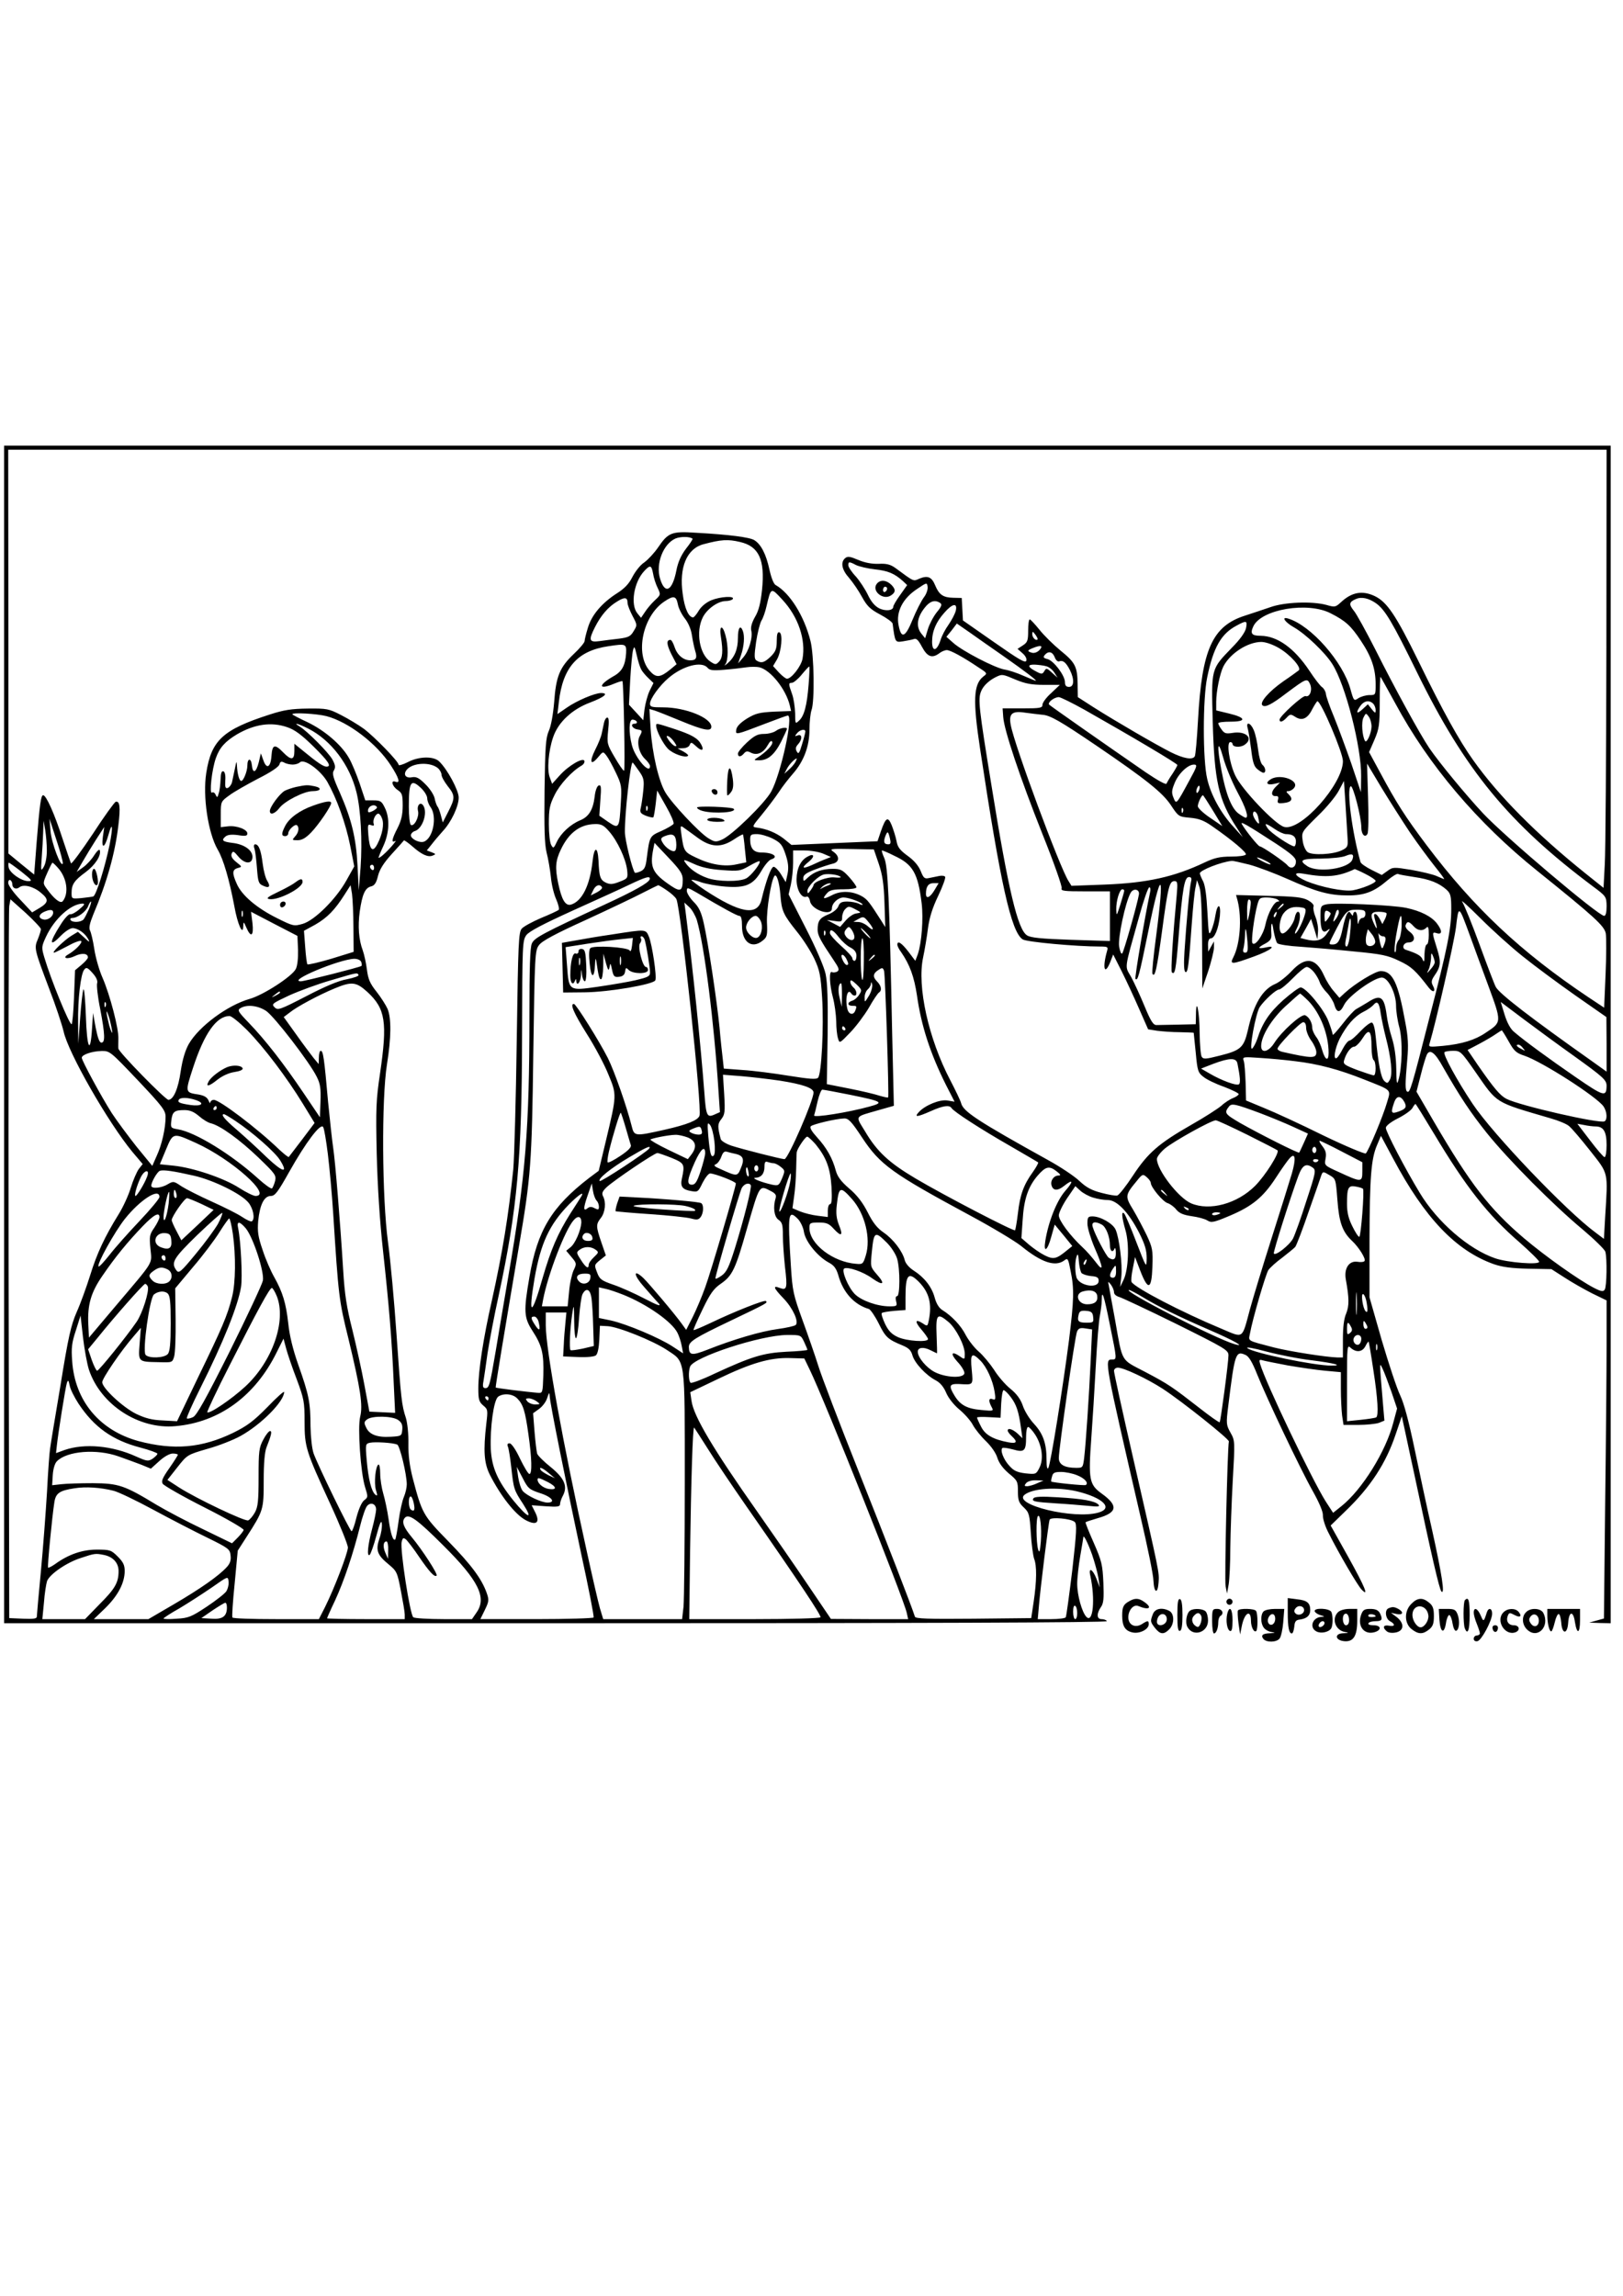 <?xml version="1.0" encoding="UTF-8" standalone="yes"?>
<svg version="1.0" xmlns="http://www.w3.org/2000/svg" width="210mm" height="297mm" viewBox="0 0 794 1123" preserveAspectRatio="xMidYMid meet">
  <g transform="translate(0,1123) scale(0.1,-0.1)" fill="#000000" stroke="none">
    <path d="M20 6170 l0 -2880 2701 0 c1797 0 2698 3 2694 10 -3 6 -15 10 -26 10
-24 0 -25 27 -3 59 13 18 15 42 12 119 -4 88 -8 106 -47 195 -24 54 -42 99
-40 101 2 2 29 11 60 20 96 27 101 61 19 120 -61 44 -66 68 -51 272 6 82 16
241 22 354 6 113 15 223 20 245 4 22 9 55 9 74 0 58 10 30 40 -120 35 -172 35
-169 10 -169 -38 0 -36 -7 140 -770 34 -146 63 -286 63 -313 3 -60 21 -66 25
-8 4 50 5 44 -124 607 -52 226 -94 419 -94 428 0 9 8 16 19 16 29 0 143 -54
219 -103 95 -62 327 -247 324 -258 -7 -28 -22 -678 -16 -708 l7 -36 8 45 c4
25 8 105 8 179 1 73 6 221 12 329 11 193 11 195 -11 234 -21 38 -22 44 -11
131 32 259 36 271 85 249 16 -7 33 -36 56 -94 47 -117 210 -461 272 -571 32
-57 51 -102 50 -119 -1 -16 11 -55 28 -87 49 -98 141 -255 161 -276 38 -40 18
10 -66 161 l-85 152 71 69 c124 119 200 236 247 377 l30 88 16 -73 c9 -41 29
-137 46 -214 84 -396 122 -561 132 -570 18 -17 2 85 -46 302 -25 109 -63 288
-86 398 -28 134 -51 220 -70 260 -16 33 -56 154 -90 269 l-60 210 0 280 c1
308 8 398 37 465 l19 45 59 -110 c155 -292 308 -452 494 -518 41 -14 86 -20
169 -22 l112 -2 64 -41 c35 -23 95 -57 134 -77 l72 -35 0 -217 c0 -119 -3
-470 -7 -778 l-6 -561 -36 -10 -36 -10 53 -2 52 -1 0 2880 0 2880 -3930 0
-3930 0 0 -2880z m7839 1903 c-1 -527 -4 -1009 -8 -1072 l-6 -114 -90 72
c-239 192 -423 377 -548 553 -69 97 -146 235 -267 483 -111 226 -154 290 -214
319 -61 29 -113 20 -167 -31 -25 -23 -29 -24 -70 -12 -70 19 -205 14 -274 -11
-33 -11 -88 -30 -123 -41 -161 -51 -212 -165 -231 -511 -5 -92 -12 -172 -16
-178 -11 -18 -54 -11 -118 21 -73 37 -271 152 -378 220 l-76 49 -1 62 c-1 87
-11 107 -84 166 -34 28 -81 74 -103 102 -22 27 -43 50 -47 50 -5 0 -8 -25 -8
-55 0 -48 -3 -57 -26 -72 l-26 -17 24 -21 c15 -13 22 -27 19 -37 -5 -13 -38 7
-158 91 l-152 106 -3 55 -3 55 -42 1 c-49 1 -69 15 -88 61 -17 41 -36 49 -76
33 -32 -14 -24 -18 -119 52 -24 17 -43 22 -81 20 -33 -1 -67 5 -100 19 -40 17
-52 19 -64 9 -24 -20 -17 -57 19 -97 18 -21 47 -63 63 -93 25 -45 40 -60 89
-86 32 -17 60 -37 61 -45 12 -92 12 -92 51 -86 20 3 44 8 53 11 12 5 22 -5 40
-39 26 -48 49 -57 85 -30 10 8 27 15 36 15 17 0 77 -32 157 -86 42 -27 42 -28
22 -43 -49 -38 -52 -118 -16 -355 100 -661 152 -894 208 -931 20 -13 262 -35
380 -35 36 0 39 -2 33 -22 -24 -84 -12 -123 16 -53 l14 36 42 -83 c23 -46 61
-128 85 -183 l44 -100 44 -7 c24 -3 74 -7 112 -7 37 -1 67 -2 67 -3 0 -2 5
-46 10 -98 8 -87 11 -97 37 -117 15 -13 61 -35 101 -49 39 -15 72 -31 72 -36
0 -4 -12 -13 -27 -19 -14 -5 -41 -22 -58 -38 -18 -15 -83 -57 -145 -92 -161
-92 -214 -138 -287 -249 -34 -52 -69 -96 -77 -98 -9 -2 -43 4 -77 13 -47 12
-74 26 -108 58 -25 24 -93 69 -151 101 -348 193 -418 239 -428 280 -3 12 -27
62 -53 112 -107 204 -163 459 -133 600 8 38 19 103 24 144 7 52 22 100 50 158
22 46 37 88 34 93 -3 5 -16 7 -30 4 -13 -3 -35 -7 -49 -10 -22 -5 -27 0 -41
35 -11 26 -32 51 -64 74 -37 27 -49 42 -54 72 -4 21 -15 55 -23 76 -19 47 -30
40 -54 -30 l-16 -47 -210 -9 -211 -9 -38 31 c-38 29 -84 48 -133 54 -23 3 -22
5 26 63 27 33 65 83 83 110 18 28 49 67 68 89 54 61 82 135 82 216 0 38 5 81
10 96 16 42 13 269 -5 339 -31 123 -101 234 -170 273 -10 5 -22 36 -31 77 -16
74 -41 123 -74 143 -23 14 -122 27 -285 36 -119 8 -136 1 -185 -71 -19 -28
-50 -61 -68 -74 -19 -12 -44 -44 -58 -71 -17 -34 -39 -57 -77 -81 -73 -47
-123 -106 -141 -168 -9 -29 -16 -58 -16 -65 0 -7 -24 -36 -54 -64 -68 -65 -86
-109 -95 -235 -5 -59 -15 -116 -26 -140 -15 -34 -18 -76 -21 -290 -2 -186 0
-264 10 -305 8 -30 17 -84 21 -120 3 -36 15 -85 26 -109 11 -25 16 -48 12 -52
-5 -4 -43 -22 -85 -39 -42 -18 -85 -41 -95 -52 -16 -18 -18 -62 -25 -546 -4
-290 -12 -574 -17 -632 -24 -231 -52 -403 -105 -643 -42 -184 -66 -343 -66
-428 0 -54 3 -66 24 -84 23 -19 23 -23 15 -90 -15 -132 -11 -191 17 -248 54
-106 125 -196 176 -223 55 -29 73 -11 43 45 l-14 28 69 -5 c58 -4 70 -2 70 11
0 8 6 27 14 41 24 46 7 85 -59 139 -33 26 -63 56 -67 66 -3 10 -9 59 -13 108
l-7 90 29 21 c17 12 35 36 40 54 9 27 11 29 12 10 1 -34 80 -424 155 -776 36
-165 63 -304 60 -308 -3 -4 -129 -8 -279 -8 l-275 0 22 45 c20 41 21 49 9 83
-24 68 -74 136 -188 253 -123 126 -128 134 -174 309 -15 59 -22 111 -21 168 1
47 -5 101 -12 125 -21 64 -24 90 -46 407 -11 162 -30 367 -42 455 -29 214 -32
699 -5 868 21 131 22 226 3 272 -8 18 -32 56 -54 84 -32 40 -41 61 -47 108 -4
32 -13 73 -20 93 -20 53 -25 119 -15 192 12 83 26 115 55 122 17 4 26 17 34
51 8 32 28 64 68 108 31 34 58 64 59 66 2 2 20 -11 40 -28 46 -41 78 -56 101
-46 16 6 16 8 -5 16 l-24 9 24 30 c13 17 37 45 53 63 42 44 80 124 79 167 -1
35 -54 135 -95 175 -27 27 -100 26 -156 -4 -24 -12 -43 -17 -43 -12 0 16 -118
137 -170 176 -26 19 -76 49 -111 67 -60 31 -70 33 -164 32 -80 -1 -117 -7
-185 -29 -230 -74 -286 -126 -311 -286 -18 -115 9 -294 56 -375 28 -47 57
-148 81 -275 16 -91 43 -150 44 -99 1 23 2 23 15 -7 23 -53 37 -41 30 22 l-7
55 113 -59 114 -59 3 -68 c1 -41 -3 -79 -11 -94 -18 -36 -158 -127 -225 -146
-109 -31 -248 -134 -298 -220 -17 -30 -31 -74 -40 -134 -12 -85 -35 -139 -60
-140 -15 0 -244 234 -245 251 -1 8 0 30 0 49 2 48 -41 213 -77 296 -17 38 -35
102 -41 143 -6 40 -16 81 -21 90 -6 12 -1 35 16 77 67 158 107 300 123 437 11
89 7 120 -13 115 -6 -2 -57 -72 -112 -157 -56 -84 -104 -149 -107 -144 -2 4
-21 60 -42 123 -39 120 -79 210 -94 210 -11 0 -17 -45 -32 -232 l-12 -156 -63
51 -63 52 0 988 -1 987 3910 0 3910 0 -1 -957z m-4471 522 c2 -2 -12 -24 -32
-49 -24 -32 -39 -65 -47 -106 -20 -102 -56 -120 -80 -40 -22 73 16 170 76 196
25 10 69 10 83 -1z m232 -16 c93 -21 123 -87 108 -234 -7 -65 -16 -102 -34
-132 -16 -28 -22 -51 -19 -66 9 -34 -11 -102 -40 -134 l-24 -28 14 40 c15 43
19 93 9 119 -12 32 -24 15 -24 -34 0 -56 -16 -95 -51 -125 -13 -11 -18 -13
-11 -5 15 17 16 91 1 143 -15 55 -32 47 -22 -10 11 -69 8 -102 -10 -120 -14
-15 -18 -15 -42 1 -53 35 -72 146 -37 216 21 42 75 80 113 80 15 0 31 5 34 10
10 16 -60 12 -105 -6 -24 -10 -48 -29 -61 -50 -11 -19 -24 -34 -28 -34 -22 0
-42 44 -51 114 -19 130 20 223 102 244 86 23 119 25 178 11z m568 -113 c15 -7
56 -17 92 -21 65 -7 95 -20 137 -57 l21 -20 -34 -48 c-19 -26 -34 -52 -34 -58
0 -19 -39 -23 -70 -7 -21 11 -39 33 -54 65 -13 27 -39 67 -59 90 -21 22 -37
47 -37 55 0 18 4 19 38 1z m-993 -42 c3 -20 13 -51 22 -69 16 -34 16 -34 -14
-62 -16 -15 -38 -41 -48 -57 l-19 -28 -18 22 c-35 43 -17 153 34 207 29 31 35
29 43 -13z m1324 -117 c-12 -17 -37 -65 -54 -107 -36 -89 -56 -97 -69 -28 -13
65 20 130 89 176 49 33 50 34 53 12 2 -13 -6 -37 -19 -53z m-691 -11 c78 -84
115 -196 98 -289 -7 -36 -54 -97 -76 -97 -6 0 -24 14 -40 31 l-28 31 19 32
c22 38 30 127 12 133 -9 3 -13 -9 -13 -42 0 -38 -5 -52 -29 -76 -31 -30 -46
-35 -70 -20 -11 7 -12 22 -2 91 7 46 19 92 26 104 8 12 19 44 25 71 22 93 21
93 78 31z m-758 -15 c0 -10 11 -38 24 -63 24 -45 24 -46 6 -75 -15 -26 -26
-31 -71 -37 -30 -3 -73 -9 -96 -12 -51 -7 -55 4 -22 69 29 57 64 98 107 124
38 24 52 22 52 -6z m246 -6 c3 -19 19 -51 35 -71 17 -22 30 -53 34 -82 4 -26
11 -60 16 -76 11 -34 5 -46 -24 -46 -34 0 -64 26 -77 65 -6 19 -15 35 -20 35
-21 0 -19 -22 4 -69 l26 -50 -30 -25 c-50 -41 -70 -43 -101 -8 -74 82 -35 268
70 339 46 31 59 29 67 -12z m3416 4 c44 -32 78 -88 201 -339 234 -477 449
-738 859 -1045 66 -49 67 -51 68 -97 0 -30 -4 -48 -12 -48 -28 0 -483 385
-592 501 -84 90 -213 246 -263 319 -45 66 -172 298 -265 484 -45 88 -92 174
-105 189 -25 31 -23 43 11 57 27 12 62 4 98 -21z m-2133 2 c11 -7 8 -17 -17
-47 -17 -22 -36 -59 -43 -83 l-13 -43 -18 22 c-30 37 -21 87 25 138 22 23 43
28 66 13z m77 -38 c-4 -16 -20 -46 -35 -68 -16 -22 -34 -56 -40 -77 -18 -54
-41 -58 -41 -7 0 51 19 96 60 142 39 45 65 50 56 10z m1834 -13 c73 -37 99
-61 147 -133 53 -79 73 -139 73 -214 0 -52 0 -53 -30 -53 -17 0 -41 -7 -54
-15 -22 -15 -23 -14 -39 43 -37 135 -193 312 -304 346 -37 12 -18 -17 28 -43
56 -32 152 -123 187 -179 64 -100 143 -408 141 -549 l-1 -78 -47 140 c-27 77
-65 180 -85 229 -21 50 -38 99 -39 110 -1 12 -9 27 -18 34 -10 6 -38 43 -63
81 -74 111 -157 170 -238 171 -45 0 -53 11 -36 47 40 83 266 121 378 63z
m-414 -72 c-4 -20 -29 -56 -70 -97 -102 -106 -100 -98 -93 -361 8 -291 28
-382 117 -518 l30 -47 -45 50 c-62 67 -111 156 -129 235 -22 91 -22 393 0 497
30 146 68 213 144 253 48 26 53 25 46 -12z m-1186 -138 c104 -73 166 -120 157
-120 -2 0 -29 11 -59 24 -31 14 -73 28 -94 31 -49 9 -205 90 -250 130 l-34 30
26 32 25 33 62 -43 c34 -24 109 -77 167 -117z m166 82 c-9 -8 -26 10 -26 26 1
15 2 15 15 -2 8 -11 13 -21 11 -24z m1181 -42 c55 -32 112 -96 97 -109 -5 -4
-39 -29 -76 -54 -70 -49 -117 -103 -102 -117 13 -12 44 3 117 59 98 73 102 75
116 45 13 -29 -1 -66 -22 -59 -13 5 -127 -99 -127 -115 0 -16 16 -11 35 10 16
17 19 18 41 4 33 -22 61 -10 84 37 11 21 23 39 25 39 18 0 125 -252 125 -293
0 -112 -205 -343 -287 -322 -43 10 -209 185 -240 252 -29 62 -44 163 -24 163
6 0 11 -4 11 -9 0 -16 38 -19 59 -4 46 31 7 69 -59 58 -32 -5 -40 -3 -54 17
-9 12 -16 26 -16 30 0 5 27 8 61 8 79 0 75 20 -9 40 l-62 15 0 42 c0 51 18
139 35 173 33 64 118 119 185 120 21 0 56 -12 87 -30z m-3194 -25 c-4 -60 -20
-90 -62 -113 -77 -44 -74 -69 4 -36 20 8 38 14 40 12 6 -8 14 -438 8 -438 -5
0 -25 30 -46 66 -37 63 -38 67 -32 130 5 44 4 64 -4 64 -6 0 -13 -11 -16 -25
-3 -14 -8 -37 -11 -52 -3 -16 -17 -51 -32 -80 -30 -60 -23 -81 13 -38 25 30
25 30 41 10 9 -11 30 -49 46 -83 29 -60 30 -69 25 -150 -7 -125 -9 -128 -62
-92 l-43 30 5 76 c5 63 4 76 -8 72 -8 -3 -17 -25 -20 -56 -8 -64 -29 -98 -72
-115 -47 -20 -92 -62 -112 -103 -16 -34 -18 -36 -28 -18 -7 10 -12 57 -12 104
0 73 4 93 28 141 25 52 86 118 132 144 10 6 16 16 14 23 -6 19 -78 -23 -121
-71 l-37 -41 -11 30 c-15 36 -7 132 16 198 25 74 93 137 182 170 70 27 92 46
52 46 -30 0 -118 -37 -168 -72 l-45 -31 7 59 c19 169 91 251 242 273 86 13 89
12 87 -34z m74 -80 c6 -11 22 -30 36 -43 l24 -23 -19 -38 c-10 -21 -21 -62
-25 -91 l-6 -53 -35 38 -35 38 6 121 c4 67 10 132 14 146 6 22 8 18 18 -25 6
-28 16 -59 22 -70z m1949 96 c-10 -11 -25 -17 -37 -14 -25 7 -24 12 4 23 39
16 52 12 33 -9z m74 -36 c5 -14 15 -23 22 -20 18 7 33 -5 52 -42 23 -46 21
-83 -4 -83 -14 0 -20 7 -20 23 0 33 -55 105 -85 113 -20 5 -23 9 -14 20 18 21
38 17 49 -11z m-1699 -51 c11 -13 26 -15 84 -10 38 3 87 9 107 12 21 3 49 3
63 0 56 -14 130 -108 149 -187 l6 -27 -83 -3 c-72 -4 -90 -8 -133 -34 -32 -20
-50 -39 -52 -54 -4 -27 -5 -27 144 30 55 21 104 39 108 39 29 0 -34 -286 -81
-372 -32 -58 -192 -214 -241 -235 -30 -13 -36 -12 -67 7 -44 27 -179 171 -210
224 -33 56 -64 190 -72 310 l-6 98 24 -7 c13 -4 71 -27 129 -51 111 -46 150
-54 150 -29 0 44 -127 95 -236 95 -56 0 -64 2 -64 18 0 24 47 89 91 126 70 60
162 83 190 50z m1658 7 c13 -3 31 -18 39 -31 l16 -25 -28 25 c-25 23 -28 23
-37 7 -9 -15 -13 -16 -39 -2 -43 22 -46 35 -8 34 18 -1 44 -4 57 -8z m-1163
-88 c-8 -104 -22 -157 -48 -179 -17 -16 -18 -15 -18 37 -1 30 -7 72 -15 94
-18 50 -18 55 -1 55 8 0 30 18 48 40 18 22 35 40 37 40 2 0 1 -39 -3 -87z
m1014 22 c46 -19 77 -25 137 -25 l78 0 -42 -40 c-24 -21 -43 -47 -43 -57 0
-16 -10 -18 -97 -18 l-98 0 3 -42 c4 -63 81 -294 192 -573 55 -137 97 -256 94
-265 -5 -13 11 -15 115 -15 l121 0 0 -122 0 -121 -191 6 c-147 5 -197 10 -215
22 -45 29 -91 221 -173 730 -63 386 -67 426 -51 464 11 28 42 56 80 73 23 10
27 10 90 -17z m1856 -115 c163 -303 401 -584 695 -820 281 -226 328 -269 335
-306 3 -19 3 -109 -1 -199 l-7 -164 -77 51 c-333 223 -560 437 -791 743 -106
141 -148 207 -229 358 l-53 98 26 60 c23 54 26 73 26 186 0 70 2 124 4 122 2
-2 34 -60 72 -129z m-1520 -32 c235 -133 454 -263 454 -270 0 -4 -11 -23 -24
-43 -14 -20 -26 -41 -29 -48 -2 -7 -41 14 -103 56 -197 136 -463 322 -471 330
-10 10 24 37 47 37 8 0 65 -28 126 -62z m1412 30 c7 -7 12 -21 12 -31 0 -17
-2 -17 -19 4 l-19 24 -26 -24 c-29 -27 -35 -18 -10 17 17 24 43 29 62 10z
m-1621 -54 c40 -2 88 -30 268 -152 244 -166 322 -229 363 -290 37 -56 38 -57
94 -62 43 -4 68 -13 109 -42 98 -68 170 -129 164 -138 -4 -6 -36 -10 -73 -10
-53 0 -80 -6 -127 -28 -151 -72 -284 -101 -491 -109 l-162 -6 -15 24 c-43 68
-264 663 -282 762 -11 56 6 71 70 61 27 -4 65 -8 82 -10z m-3500 -7 c107 -28
246 -134 315 -241 40 -62 48 -89 23 -80 -25 10 -17 -22 10 -40 22 -15 25 -23
25 -77 0 -44 -7 -73 -25 -109 -28 -54 -32 -75 -12 -64 14 9 -30 -43 -58 -67
-11 -10 -21 -16 -23 -15 -1 2 9 27 23 57 30 65 33 138 7 189 -15 31 -21 35
-56 35 l-39 0 -28 84 c-16 46 -39 102 -53 125 -37 64 -118 133 -201 173 -41
19 -75 37 -75 39 0 10 120 3 167 -9z m5113 -51 c-1 -34 -24 -84 -32 -70 -14
24 -19 94 -7 115 11 22 12 22 25 4 8 -10 14 -33 14 -49z m-3595 24 c3 -5 -1
-10 -10 -10 -24 0 -12 -24 13 -28 25 -4 26 -6 11 -34 -15 -29 -3 -82 26 -110
14 -13 25 -29 25 -35 0 -45 -74 41 -89 103 -16 63 -14 124 3 124 8 0 18 -4 21
-10z m-1710 -27 c36 -12 70 -37 127 -93 75 -74 92 -100 65 -100 -15 0 -46 21
-109 73 l-48 39 0 -36 c0 -45 -16 -46 -55 -6 -41 42 -53 39 -57 -17 -4 -57
-24 -68 -40 -21 l-12 33 -10 -43 c-13 -52 -30 -59 -34 -14 -4 36 -22 34 -22
-3 0 -27 -19 -75 -30 -75 -10 0 -19 36 -21 75 -1 25 -3 22 -10 -15 -5 -25 -12
-55 -14 -66 -3 -12 -12 -24 -20 -28 -12 -4 -15 2 -13 36 2 26 -2 42 -9 45 -9
3 -13 -9 -14 -39 -1 -23 -4 -54 -9 -68 -6 -22 -8 -23 -15 -8 -4 10 -12 15 -18
11 -14 -9 -1 113 19 169 18 51 45 81 103 116 86 50 168 62 246 35z m103 -7
c112 -57 203 -177 236 -312 21 -85 29 -236 20 -366 l-9 -113 -6 120 c-7 137
-29 227 -87 359 -33 73 -38 93 -29 107 9 15 8 26 -7 54 -19 34 -122 138 -161
162 -36 21 -6 14 43 -11z m2432 -14 c0 -5 -7 -33 -16 -62 -13 -45 -18 -51 -26
-36 -7 13 -6 22 6 35 22 24 21 52 -1 44 -16 -6 -16 -5 -4 10 14 18 41 23 41 9z
m2113 -295 c42 -78 58 -127 41 -127 -3 0 -19 9 -34 20 -34 24 -63 95 -84 210
-24 124 -19 162 8 65 12 -44 43 -119 69 -168z m-2162 145 c-5 -9 -19 -26 -32
-37 l-22 -20 13 25 c11 21 38 49 48 50 1 0 -2 -8 -7 -18z m-2459 -12 c13 0 29
5 35 11 20 20 100 -37 134 -95 46 -81 90 -202 112 -312 l20 -102 -38 -68 c-51
-92 -156 -196 -214 -213 -43 -12 -46 -12 -126 28 -97 48 -171 110 -196 166
-24 53 -24 71 4 79 22 6 22 6 -7 29 -21 17 -27 29 -23 41 6 15 11 13 33 -14
32 -38 69 -38 69 -1 0 33 -42 62 -99 68 -48 6 -55 13 -32 32 10 8 30 10 60 6
37 -6 46 -4 46 8 0 20 -53 40 -95 35 l-35 -4 0 63 c0 62 1 63 41 92 22 17 86
53 141 82 62 31 102 58 105 70 4 14 9 16 23 9 10 -6 29 -10 42 -10z m711 -18
c9 -8 17 -23 17 -32 0 -10 14 -34 30 -55 37 -46 37 -59 3 -125 l-27 -53 -9 34
c-5 19 -12 39 -17 44 -4 6 -11 24 -14 41 -4 17 -24 48 -46 69 -30 30 -44 37
-65 33 -31 -6 -44 14 -25 37 29 35 116 39 153 7z m982 -12 c25 -35 27 -46 22
-97 -3 -32 -9 -70 -12 -84 -6 -22 -2 -28 24 -39 18 -7 34 -10 37 -8 3 3 8 34
12 68 l7 63 43 -76 c24 -42 41 -81 37 -87 -4 -6 -31 -22 -60 -35 -57 -25 -57
-25 -71 -133 -5 -43 -11 -55 -30 -64 -13 -6 -26 -9 -28 -7 -12 13 -49 161 -49
199 -1 88 27 340 38 340 1 0 15 -18 30 -40z m2694 -47 c-65 -120 -64 -119 -78
-85 -10 24 -9 36 5 70 18 47 65 92 95 92 18 0 16 -8 -22 -77z m1079 -255 c39
-57 94 -131 121 -165 28 -35 49 -63 46 -63 -2 0 -19 7 -37 15 -18 8 -73 21
-123 30 -87 14 -91 14 -117 -5 l-28 -20 -50 25 c-28 14 -52 31 -54 38 -41 144
-69 358 -48 371 11 7 52 -150 52 -202 0 -34 18 -52 30 -31 5 7 6 87 3 178 l-5
166 70 -117 c39 -64 102 -163 140 -220z m-305 -33 c2 -35 -1 -41 -28 -54 -42
-21 -145 -26 -168 -9 -10 8 -21 32 -24 56 -6 42 -5 43 73 120 44 42 90 98 104
125 l25 47 8 -122 c4 -68 9 -141 10 -163z m-4531 248 c15 -15 28 -36 28 -48 0
-11 7 -31 17 -44 32 -46 12 -151 -33 -168 -21 -8 -64 13 -64 31 0 8 9 18 20
21 37 12 63 89 41 124 -14 22 -33 2 -26 -26 7 -28 -19 -78 -35 -68 -6 4 -10
44 -10 90 0 123 10 138 62 88z m3804 -9 c-4 -9 -9 -15 -11 -12 -3 3 -3 13 1
22 4 9 9 15 11 12 3 -3 3 -13 -1 -22z m68 -99 l46 -76 -60 41 c-33 22 -60 48
-60 56 0 16 18 54 25 54 2 0 24 -34 49 -75z m-4090 17 c2 -4 -7 -12 -20 -19
-19 -9 -24 -8 -24 1 0 23 32 37 44 18z m1323 -14 c-3 -8 -6 -5 -6 6 -1 11 2
17 5 13 3 -3 4 -12 1 -19z m2620 -10 c-3 -8 -6 -5 -6 6 -1 11 2 17 5 13 3 -3
4 -12 1 -19z m367 -20 c3 -13 6 -27 6 -33 -1 -15 -30 27 -30 42 0 22 17 15 24
-9z m-4285 -12 c11 -27 2 -77 -23 -125 -23 -44 -38 -29 -44 44 -4 50 -3 55 13
49 13 -5 16 -3 13 7 -6 17 9 49 23 49 5 0 14 -11 18 -24z m-1562 -220 c-9 -22
-55 100 -60 159 l-5 60 34 -104 c19 -57 33 -109 31 -115z m-78 64 c0 -32 -6
-65 -15 -80 -14 -24 -15 -21 -10 45 3 39 6 95 7 125 l2 55 8 -45 c4 -25 8 -70
8 -100z m6014 33 c77 -51 97 -69 97 -87 0 -29 -24 -40 -41 -19 -15 18 -124 93
-136 93 -8 1 -68 75 -87 108 -11 18 24 -2 167 -95z m-3263 60 c41 -47 81 -133
88 -188 4 -41 4 -42 -37 -58 -33 -13 -46 -14 -66 -5 -28 13 -34 28 -37 108 -4
72 -21 71 -29 -2 -13 -120 -52 -197 -106 -213 -27 -7 -45 23 -62 103 -16 77
-14 111 13 167 39 82 94 123 167 124 30 1 43 -6 69 -36z m3256 12 c20 -14 45
-25 55 -25 33 0 49 -12 49 -36 0 -13 -4 -24 -8 -24 -17 0 -116 66 -130 88 -19
28 -12 28 34 -3z m-5700 -77 c-22 -108 -66 -249 -80 -253 -6 -2 -32 -5 -58 -8
-47 -4 -48 -4 -48 25 0 42 13 61 69 102 47 35 77 82 69 107 -2 7 -14 -4 -27
-24 -12 -20 -37 -47 -54 -59 l-32 -23 29 50 c16 28 46 77 67 110 l39 60 -7
-49 c-8 -61 9 -56 27 9 20 72 24 44 6 -47z m2880 32 c63 -45 112 -47 173 -7
24 16 44 27 46 25 1 -2 6 -33 9 -70 l7 -66 -48 -10 c-59 -13 -129 -1 -200 34
-55 26 -58 31 -69 109 -7 48 -6 49 13 35 12 -8 43 -31 69 -50z m938 -2 c5 -21
3 -28 -8 -28 -21 0 -25 11 -15 39 11 28 14 26 23 -11z m-1046 -17 c2 -18 0
-37 -5 -42 -11 -11 -49 15 -63 42 -9 16 -7 21 12 29 38 15 53 8 56 -29z m472
17 c39 -20 47 -30 63 -77 13 -39 16 -64 10 -95 l-9 -41 -23 38 c-12 20 -29 37
-36 37 -13 0 -37 -67 -60 -162 -20 -80 -105 -65 -278 49 -37 25 -66 47 -64 49
2 2 24 -3 48 -12 24 -8 78 -18 120 -21 98 -7 134 9 174 77 16 28 37 53 47 56
40 12 11 34 -47 34 -38 0 -55 20 -55 64 0 23 4 26 33 26 18 0 53 -10 77 -22z
m-440 -200 c0 -56 -11 -62 -56 -32 -92 62 -106 90 -88 181 l6 30 69 -73 c57
-60 69 -79 69 -106z m959 77 c18 -53 25 -99 28 -190 l4 -120 -22 35 c-55 86
-65 99 -89 114 -48 28 -105 31 -150 7 -43 -22 -50 -19 -23 11 12 14 31 18 80
18 35 0 63 4 63 10 0 5 -16 28 -36 50 -32 35 -42 40 -80 40 -51 0 -91 -14
-121 -42 -22 -21 -23 -21 -23 -2 0 14 15 25 58 41 31 12 69 24 85 28 34 7 36
36 5 58 -22 15 -16 16 87 14 l110 -2 24 -70z m-271 49 l37 -16 -25 -10 c-14
-5 -44 -18 -67 -29 -49 -22 -55 -15 -15 17 30 25 25 42 -7 24 -34 -18 -53 -57
-54 -110 -1 -51 24 -96 49 -86 7 3 14 -7 17 -23 9 -43 107 -75 107 -34 0 25
30 53 57 53 26 0 93 -25 93 -35 0 -3 -9 -1 -19 5 -11 5 -36 10 -56 10 -28 0
-37 -5 -44 -24 -6 -14 -26 -30 -49 -39 -42 -17 -52 -32 -52 -75 0 -27 14 -53
78 -148 27 -40 30 -49 17 -57 -8 -4 -20 -5 -25 -2 -15 9 -12 -62 5 -125 8 -30
15 -82 16 -115 0 -33 4 -71 9 -85 7 -25 8 -24 59 29 29 30 70 85 92 122 21 38
44 71 49 74 16 10 12 33 -10 55 -22 22 -19 40 10 57 16 11 20 9 25 -6 6 -20
25 -614 20 -619 -2 -2 -20 2 -41 8 -20 7 -87 23 -148 35 l-111 22 4 240 c2
171 -1 257 -10 299 -7 34 -48 129 -97 224 l-84 165 11 48 c6 27 11 75 11 108
l0 59 55 0 c31 0 72 -7 93 -16z m347 -10 c91 -42 116 -85 134 -233 9 -74 0
-194 -19 -249 l-12 -32 -34 45 c-34 44 -54 56 -54 34 0 -6 8 -23 19 -37 42
-61 63 -119 77 -211 21 -149 65 -284 142 -438 l42 -82 -35 6 c-37 6 -109 -23
-140 -57 -24 -26 -9 -25 59 5 60 27 91 31 101 15 11 -18 146 -105 286 -185 74
-43 136 -79 138 -81 2 -2 -9 -23 -26 -47 -45 -62 -63 -112 -73 -201 -5 -43
-12 -81 -14 -84 -7 -6 -346 170 -486 253 -130 77 -189 131 -248 231 -48 79
-54 69 67 104 l74 21 -8 342 c-14 681 -21 829 -39 870 -9 20 -14 37 -11 37 4
0 31 -11 60 -26z m2241 -19 c-17 -44 -167 -66 -220 -32 -44 29 -31 37 67 37
52 1 105 6 122 14 31 13 41 7 31 -19z m-400 -23 c-5 -4 -66 26 -66 33 0 3 16
-3 35 -12 19 -9 33 -18 31 -21z m-2684 -28 c82 -6 89 -5 133 20 26 15 49 26
51 23 8 -8 -42 -72 -66 -84 -34 -17 -138 -16 -189 2 -46 16 -87 44 -108 75
-12 17 -8 17 40 -5 36 -17 80 -27 139 -31z m2579 27 c41 -11 126 -43 189 -71
141 -63 204 -80 295 -80 81 0 128 18 193 74 24 20 47 34 52 31 4 -3 40 -9 79
-15 76 -11 121 -29 159 -63 19 -18 22 -31 22 -93 0 -98 -18 -189 -106 -529
-88 -346 -96 -371 -109 -365 -11 6 -11 36 0 160 6 65 4 109 -10 180 -35 194
-62 250 -120 250 -26 0 -126 -61 -176 -107 l-26 -24 -28 33 c-16 18 -37 52
-47 75 -39 88 -91 96 -158 24 -25 -27 -62 -56 -81 -64 -62 -26 -106 -99 -134
-226 -20 -86 -35 -99 -139 -125 -67 -17 -79 -18 -87 -5 -5 8 -9 59 -10 114 0
104 -17 185 -18 93 l-1 -48 -85 -2 c-47 -1 -94 -2 -106 -2 -16 -1 -28 16 -59
91 -21 51 -51 116 -66 144 -32 57 -36 27 38 292 22 81 45 147 51 147 5 0 7
-12 3 -27 -25 -117 -76 -417 -71 -421 11 -12 18 14 61 224 65 321 83 313 40
-16 -13 -96 -21 -179 -18 -183 12 -22 22 23 47 208 29 217 36 245 61 245 15 0
16 -9 11 -67 -19 -201 -30 -373 -24 -379 15 -15 20 10 33 173 19 241 29 293
51 293 11 0 14 -7 10 -22 -7 -27 -23 -200 -32 -339 -4 -62 -3 -99 4 -103 12
-8 17 29 31 229 6 83 14 166 19 185 l7 35 12 -34 c8 -22 12 -114 13 -265 l1
-231 29 85 c15 47 28 99 28 115 l0 30 -14 -25 -14 -25 -1 33 c0 20 5 32 13 32
19 0 38 46 45 109 6 63 -12 65 -22 3 -3 -22 -12 -54 -19 -71 -13 -31 -14 -25
-20 88 -4 78 -11 130 -21 150 -9 17 -16 34 -16 39 0 15 104 56 156 61 6 1 44
-8 85 -18z m-6005 -36 c50 -40 54 -45 32 -45 -34 0 -92 41 -96 68 -2 12 -1 22
1 22 3 0 31 -20 63 -45z m179 18 c42 -48 53 -122 22 -161 -11 -14 -42 10 -78
60 -20 27 -20 28 2 78 12 27 23 50 26 50 2 0 15 -12 28 -27z m1545 1 c0 -8 -4
-12 -10 -9 -5 3 -10 10 -10 16 0 5 5 9 10 9 6 0 10 -7 10 -16z m4850 -29 c28
-14 50 -29 50 -34 0 -11 -67 -38 -112 -46 -44 -7 -157 16 -227 45 -60 27 -68
46 -13 36 111 -20 170 -15 250 23 1 0 25 -10 52 -24z m-2568 -14 c5 -4 -9 -5
-29 -3 -34 4 -103 -21 -103 -38 0 -3 -7 -15 -15 -26 -12 -16 -14 -17 -15 -2 0
22 54 76 83 81 25 4 68 -2 79 -12z m-294 -90 c6 -78 14 -95 83 -181 29 -36 66
-94 83 -130 26 -56 31 -80 38 -190 9 -144 -3 -375 -20 -392 -9 -9 -43 -6 -144
10 -73 12 -174 25 -225 28 l-92 7 -5 46 c-3 25 -11 96 -16 156 -13 130 -55
411 -77 509 -12 53 -23 78 -49 104 -19 19 -34 44 -34 54 0 18 3 18 48 -8 128
-76 198 -114 209 -114 9 0 13 -16 13 -50 0 -79 49 -114 101 -71 22 17 24 26
21 90 -2 61 19 198 36 225 10 17 25 -28 30 -93z m-640 77 c-6 -17 -73 -55
-218 -122 -304 -141 -346 -163 -358 -191 -9 -18 -12 -120 -12 -353 0 -553 -19
-786 -101 -1262 -22 -129 -51 -300 -64 -379 -29 -170 -32 -181 -51 -181 -11 0
-14 8 -9 33 3 17 12 79 20 137 9 58 33 186 55 285 91 425 113 664 114 1272 1
447 2 462 21 489 15 19 80 53 225 119 113 51 239 108 280 128 80 38 104 45 98
25z m-3118 -23 c0 -20 19 -28 35 -15 20 16 69 4 105 -27 39 -32 38 -47 -6 -74
l-37 -22 -58 62 c-33 34 -59 71 -59 82 0 11 5 17 10 14 6 -3 10 -12 10 -20z
m3991 -6 c-14 -5 -30 -13 -36 -17 -6 -4 -2 1 8 11 11 9 27 17 36 16 10 0 7 -4
-8 -10z m522 -21 c-22 -38 -43 -48 -43 -20 0 36 12 52 37 52 l25 0 -19 -32z
m-2844 -184 l1 -120 -110 -34 c-61 -18 -113 -30 -116 -27 -3 3 -8 41 -11 85
l-6 79 55 30 c59 34 96 72 143 146 l30 47 7 -42 c3 -24 7 -97 7 -164z m1216
196 c3 -5 -8 -16 -25 -25 l-30 -15 12 25 c11 25 32 33 43 15z m317 -15 c21
-14 42 -33 47 -43 21 -40 127 -1025 113 -1060 -8 -22 -60 -43 -170 -68 -148
-33 -149 -33 -162 19 -24 95 -83 264 -116 331 -42 83 -156 265 -166 265 -21 2
-2 -43 62 -145 39 -61 87 -151 106 -199 42 -101 42 -99 -12 -326 l-35 -146
-47 -35 c-183 -141 -253 -256 -292 -485 -29 -167 -27 -198 15 -263 47 -72 56
-112 53 -218 -3 -86 -3 -87 -28 -85 -57 5 -204 23 -205 26 -2 2 41 262 114
692 58 339 63 404 70 943 7 483 8 503 28 529 14 20 81 56 229 123 115 53 241
113 279 133 39 20 72 36 75 37 3 0 22 -11 42 -25z m2238 -2 c0 -5 -9 -35 -19
-68 -18 -56 -19 -58 -20 -24 -1 41 16 99 30 99 5 0 9 -3 9 -7z m72 -18 c-7
-44 -74 -281 -82 -289 -5 -4 -11 11 -15 35 -6 43 30 213 56 261 13 25 45 19
41 -7z m1879 -304 c57 -46 172 -131 256 -190 l152 -106 1 -133 0 -134 -67 48
c-307 217 -456 332 -475 366 -7 13 -42 105 -79 206 -37 101 -75 195 -85 210
-10 15 30 -21 88 -79 58 -58 152 -143 209 -188z m-7251 134 c0 -7 -7 -29 -15
-49 -19 -44 -17 -50 55 -241 32 -82 63 -177 71 -210 22 -104 218 -446 337
-590 l50 -59 -19 -24 c-10 -14 -28 -55 -39 -91 -11 -37 -38 -96 -60 -131 -68
-110 -106 -191 -139 -298 -18 -57 -47 -138 -66 -180 -28 -65 -41 -121 -79
-357 -26 -154 -49 -293 -51 -310 -3 -16 -10 -111 -15 -210 -6 -99 -19 -274
-30 -390 -11 -115 -20 -216 -20 -223 0 -10 -17 -12 -67 -10 l-68 3 -3 1725
c-1 949 0 1740 3 1758 l6 33 75 -67 c40 -37 74 -73 74 -79z m235 98 c-9 -20
-20 -42 -26 -50 -13 -15 -55 -17 -64 -3 -3 6 1 10 10 10 24 0 66 31 76 57 5
13 11 23 14 23 3 0 -2 -17 -10 -37z m-46 0 c-18 -16 -39 -27 -46 -25 -7 2 -28
-21 -46 -50 -59 -92 -57 -115 3 -53 19 19 43 35 55 35 26 0 61 -25 76 -53 10
-18 6 -17 -19 7 l-31 28 -33 -20 c-35 -22 -97 -82 -84 -82 4 0 34 15 66 32 32
18 62 29 67 25 8 -8 -29 -46 -64 -66 -32 -18 -3 -25 32 -8 35 17 65 14 65 -6
0 -6 -14 -22 -32 -37 l-31 -26 -5 -132 c-3 -73 -8 -132 -12 -132 -12 0 -101
218 -133 326 -15 50 -14 54 8 102 41 88 121 160 178 162 14 0 11 -6 -14 -27z
m3020 -53 c37 -125 85 -504 106 -837 l7 -103 -27 -12 c-36 -16 -41 -6 -49 106
-18 236 -57 614 -92 886 l-6 45 25 -23 c13 -12 29 -41 36 -62z m781 32 c-14
-1 -37 -17 -52 -34 l-28 -32 -32 17 -33 17 38 -5 c34 -5 37 -4 37 19 0 13 7
32 16 40 14 14 18 14 47 -1 32 -17 32 -17 7 -21z m2999 -102 c17 -47 58 -159
91 -248 68 -185 68 -181 -12 -234 -51 -35 -116 -55 -209 -64 -67 -6 -71 -6
-65 12 31 103 119 490 129 567 13 111 13 111 66 -33z m-6929 106 c0 -19 -26
-38 -46 -34 -26 5 -27 23 -2 36 32 15 48 14 48 -2z m927 -18 c-3 -7 -5 -2 -5
12 0 14 2 19 5 13 2 -7 2 -19 0 -25z m2534 -22 c14 -29 4 -75 -17 -83 -19 -7
-54 25 -54 50 0 24 27 57 47 57 7 0 18 -11 24 -24z m549 -40 c0 -5 -10 0 -23
12 -13 12 -34 22 -48 22 l-24 1 25 14 c23 13 27 12 47 -13 13 -15 23 -31 23
-36z m-90 -39 c0 -23 -28 -19 -43 5 -8 12 -7 21 2 32 12 15 15 15 27 -1 7 -10
14 -26 14 -36z m60 18 c13 -14 21 -25 18 -25 -2 0 -15 11 -28 25 -13 14 -21
25 -18 25 2 0 15 -11 28 -25z m-203 -7 c-3 -8 -6 -5 -6 6 -1 11 2 17 5 13 3
-3 4 -12 1 -19z m67 -13 c15 -19 40 -42 57 -50 20 -11 29 -23 29 -40 0 -14 -4
-25 -10 -25 -5 0 -10 6 -10 13 0 6 -25 34 -55 60 -30 27 -55 55 -55 63 0 23
16 16 44 -21z m122 -115 c0 -60 -4 -102 -8 -92 -10 25 -9 202 1 202 5 0 8 -49
7 -110z m-86 11 c12 -24 13 -31 2 -31 -5 0 -14 11 -20 25 -14 29 2 34 18 6z
m140 15 c0 -2 -8 -10 -17 -17 -16 -13 -17 -12 -4 4 13 16 21 21 21 13z m-2513
-31 c3 -9 4 -18 1 -20 -6 -6 -278 -75 -296 -75 -70 0 188 108 261 110 16 0 30
-6 34 -15z m-1292 -105 c-3 -10 3 -67 15 -125 24 -126 25 -165 6 -165 -10 0
-18 23 -28 73 l-13 72 -5 -78 c-8 -129 -25 -96 -30 63 -3 80 -8 138 -12 130
-4 -8 -11 -71 -16 -140 l-9 -125 -1 100 c-2 118 13 242 30 262 10 13 16 11 41
-17 18 -20 26 -38 22 -50z m5954 54 c11 -14 23 -35 27 -47 3 -12 19 -36 36
-53 16 -17 32 -44 36 -59 12 -41 28 -41 48 0 21 44 153 138 187 133 31 -4 67
-79 67 -138 0 -25 7 -73 16 -105 17 -63 14 -200 -5 -260 -7 -24 -9 -13 -10 57
-1 56 -8 108 -21 150 -11 34 -23 86 -26 113 -12 91 -30 103 -93 62 -20 -12
-45 -27 -56 -33 -11 -6 -41 -39 -67 -73 -27 -34 -48 -58 -48 -52 0 6 -9 35
-21 66 -22 58 -110 165 -136 165 -8 0 -46 -28 -85 -62 -68 -61 -102 -112 -127
-190 -7 -20 -18 -41 -25 -47 -17 -14 17 172 37 203 23 34 80 86 95 86 7 0 38
25 67 55 29 30 59 55 68 55 9 0 25 -12 36 -26z m-4675 -13 c3 -5 -22 -14 -57
-21 -41 -7 -109 -36 -199 -83 -130 -67 -139 -70 -155 -54 -16 16 -11 19 72 58
49 22 141 56 204 74 132 39 128 38 135 26z m2449 -97 c-8 -13 -23 -26 -34 -29
-25 -8 -24 -25 1 -25 22 0 23 -1 14 -24 -9 -23 -31 -19 -38 7 -13 51 0 107 19
77 3 -5 10 -10 16 -10 14 0 11 26 -6 40 -8 7 -15 19 -15 28 0 11 8 8 29 -12
28 -27 29 -30 14 -52z m48 -5 c-21 -34 -21 -34 -21 -8 0 15 7 32 15 39 8 7 16
20 16 29 1 10 3 8 6 -5 2 -12 -5 -37 -16 -55z m-2454 19 c89 -82 99 -148 62
-400 -19 -127 -21 -170 -16 -393 4 -160 15 -331 31 -475 28 -256 43 -430 52
-643 l7 -148 -63 3 -63 3 -24 129 c-13 71 -40 193 -59 270 -28 110 -38 174
-45 291 -15 243 -39 535 -49 600 -5 33 -16 134 -25 225 -19 215 -24 250 -36
250 -5 0 -9 -15 -9 -32 l-1 -33 -25 30 c-13 17 -52 68 -85 115 l-61 85 29 22
c34 28 144 87 222 119 82 34 104 31 158 -18z m2322 -15 l-1 -58 -10 42 c-10
38 -6 73 7 73 3 0 4 -26 4 -57z m-2749 12 c0 -2 -10 -9 -22 -15 -22 -11 -22
-10 -4 4 21 17 26 19 26 11z m5032 -42 c58 -61 98 -164 98 -253 0 -44 -17 -36
-31 12 -6 23 -19 53 -30 66 -10 14 -19 33 -19 44 0 26 -16 54 -35 62 -19 7
-115 -79 -151 -136 -28 -44 -64 -52 -64 -15 0 49 51 132 118 194 37 34 69 62
72 63 3 0 22 -17 42 -37z m-5885 -25 c-3 -8 -6 -5 -6 6 -1 11 2 17 5 13 3 -3
4 -12 1 -19z m6238 -36 c4 -26 15 -78 25 -117 26 -100 34 -179 20 -206 -11
-19 -13 -20 -28 -6 -16 16 -29 83 -41 211 -4 44 -11 71 -19 74 -7 2 -32 -17
-56 -42 -23 -25 -47 -46 -54 -46 -6 0 -21 -18 -32 -39 -11 -22 -24 -42 -30
-46 -19 -12 -10 45 14 94 34 65 71 108 115 131 21 10 43 26 50 34 19 23 29 12
36 -42z m945 -207 c146 -105 160 -118 160 -147 -1 -55 -13 -52 -151 43 -135
93 -251 178 -301 221 -18 14 -35 46 -47 85 l-19 62 117 -88 c64 -48 172 -127
241 -176z m-6398 220 c40 -27 212 -250 247 -321 18 -35 21 -57 19 -121 l-3
-78 -81 120 c-96 142 -185 257 -267 342 -53 55 -57 62 -40 72 32 19 86 12 125
-14z m-753 -105 c0 -8 -7 8 -15 35 -7 28 -13 57 -13 65 0 8 7 -7 15 -35 7 -27
13 -57 13 -65z m659 12 c83 -84 196 -234 273 -360 l58 -95 -61 -81 c-34 -44
-63 -83 -65 -85 -2 -3 -22 13 -46 35 -109 105 -293 244 -321 244 -9 0 -16 -6
-17 -12 0 -7 -4 -3 -9 9 -7 16 -21 24 -48 29 -67 10 -67 10 -28 130 55 169
115 254 179 254 10 0 48 -31 85 -68z m5182 10 c0 -15 11 -43 25 -62 14 -19 25
-44 25 -57 0 -31 -21 -31 -167 2 -13 3 -23 10 -23 15 0 15 111 130 126 130 9
0 14 -11 14 -28z m-2255 -2 c3 -5 1 -10 -4 -10 -6 0 -11 5 -11 10 0 6 2 10 4
10 3 0 8 -4 11 -10z m2575 -92 c0 -31 5 -60 10 -63 13 -8 13 -75 1 -75 -6 0
-42 12 -81 26 -62 24 -70 29 -64 48 10 35 33 66 49 66 8 0 27 19 41 41 32 51
44 40 44 -43z m671 28 c26 -47 37 -57 77 -70 86 -29 353 -200 387 -248 17 -25
20 -64 5 -73 -22 -13 -416 77 -480 110 -31 16 -62 53 -139 164 l-51 75 57 30
c32 17 69 39 83 49 13 9 26 17 27 17 2 0 17 -24 34 -54z m70 -33 c13 -15 12
-15 -8 -4 -24 12 -29 21 -14 21 5 0 15 -7 22 -17z m-6777 -157 c121 -128 136
-148 136 -179 0 -55 -18 -136 -43 -190 l-22 -50 -77 94 c-41 52 -96 126 -121
164 -51 80 -147 257 -147 271 0 15 50 32 96 33 41 1 44 -2 178 -143z m6386 64
c83 -145 134 -222 214 -322 106 -132 328 -355 469 -472 58 -49 108 -98 111
-109 9 -33 7 -170 -3 -185 -7 -11 -17 -10 -52 8 -74 38 -239 155 -344 244
-168 143 -262 265 -439 568 l-86 148 21 82 c11 45 25 90 30 100 15 28 40 9 79
-62z m158 -23 c110 -158 91 -146 367 -227 39 -11 80 -28 91 -38 12 -9 58 -63
103 -120 92 -117 88 -100 74 -325 l-6 -107 -41 31 c-142 104 -502 481 -601
629 -77 115 -147 244 -138 253 3 4 23 7 43 7 35 0 39 -4 108 -103z m-881 52
c111 -13 213 -40 336 -89 141 -56 132 -47 112 -115 -18 -63 -89 -233 -103
-247 -4 -4 -96 34 -208 88 -109 54 -239 114 -289 134 l-89 37 -2 86 c-2 48 -5
96 -9 107 -7 21 -5 21 82 15 48 -3 125 -10 170 -16z m-283 -11 c13 -65 16 -97
7 -102 -12 -8 -85 19 -140 51 l-45 26 59 23 c80 30 113 31 119 2z m-2239 -84
c114 -18 165 -36 165 -58 0 -40 -125 -326 -142 -326 -15 0 -208 49 -260 66
-26 9 -49 23 -52 32 -16 62 -16 74 3 98 17 22 19 35 14 121 l-6 96 89 -7 c49
-4 134 -14 189 -22z m343 -69 c161 -33 169 -38 95 -58 -101 -28 -275 -56 -270
-43 2 6 10 37 17 69 7 31 18 57 23 57 5 0 66 -11 135 -25z m2713 -36 c13 -25
6 -34 -31 -47 -34 -12 -37 -5 -19 46 12 34 32 34 50 1z m-5913 10 c47 -16 28
-32 -27 -24 -53 8 -64 13 -56 26 8 12 45 11 83 -2z m5207 -64 c50 -19 123 -49
162 -67 l72 -33 -20 -45 c-11 -24 -21 -46 -23 -48 -5 -4 -192 90 -289 145 -75
44 -79 49 -54 81 13 16 31 12 152 -33z m851 -101 c155 -259 262 -396 417 -530
53 -47 97 -90 97 -96 0 -16 -154 -4 -215 17 -129 44 -283 177 -369 320 -71
117 -166 299 -166 318 0 10 23 28 60 47 32 16 64 39 70 50 6 11 13 20 15 20 2
0 43 -66 91 -146z m-5956 126 c0 -5 -5 -10 -11 -10 -5 0 -7 5 -4 10 3 6 8 10
11 10 2 0 4 -4 4 -10z m-87 -39 c18 -16 45 -33 60 -36 46 -12 138 -78 231
-167 82 -79 88 -87 82 -114 -4 -16 -11 -32 -15 -37 -4 -4 -34 17 -67 47 -131
119 -310 229 -394 242 -34 6 -36 7 -32 42 5 44 15 52 64 52 27 0 46 -8 71 -29z
m2088 -57 c11 -38 22 -76 25 -85 4 -10 -12 -27 -51 -53 -31 -21 -59 -35 -62
-32 -3 3 0 27 6 53 20 83 54 193 58 190 2 -2 13 -35 24 -73z m-1908 32 c83
-55 193 -152 217 -191 42 -67 14 -61 -66 15 -43 42 -109 102 -146 134 -60 51
-80 76 -62 76 3 0 29 -15 57 -34z m3065 -81 c88 -133 147 -175 527 -380 108
-58 221 -126 251 -150 98 -80 166 -103 210 -71 18 14 20 11 32 -52 18 -86 16
-142 -8 -337 -29 -225 -90 -607 -101 -625 -5 -10 -9 3 -9 40 0 80 -17 127 -61
175 -22 23 -47 64 -55 89 -11 32 -30 58 -61 83 -25 20 -61 62 -80 93 -20 30
-53 70 -75 89 -21 18 -49 54 -63 80 -23 46 -68 94 -115 123 -16 10 -29 31 -37
60 -14 53 -51 100 -103 133 -23 15 -40 35 -44 52 -11 43 -56 102 -103 134 -32
22 -53 49 -78 99 -24 47 -51 83 -90 116 -41 35 -58 59 -66 88 -16 61 -46 113
-91 162 -27 30 -38 48 -31 55 10 10 123 37 163 38 21 1 36 -15 88 -94z m1885
14 c78 -39 144 -73 147 -76 11 -11 -59 -123 -110 -174 -87 -87 -222 -124 -313
-85 -62 27 -167 163 -167 217 0 10 18 33 39 51 42 35 227 138 249 138 7 0 76
-32 155 -71z m-2608 -31 c4 -36 3 -64 -3 -70 -13 -13 -19 8 -27 97 -5 62 -4
68 9 52 8 -10 17 -45 21 -79z m-1891 -64 c8 -65 20 -195 26 -289 26 -408 28
-425 75 -615 59 -245 71 -325 57 -380 -13 -54 2 -273 24 -344 15 -48 15 -50
-5 -65 -12 -10 -26 -42 -37 -83 -9 -38 -20 -68 -24 -68 -8 0 -164 320 -186
381 -8 24 -14 80 -15 133 0 115 -8 154 -59 298 -28 79 -44 147 -50 206 -11 98
-27 151 -69 226 -16 28 -42 87 -56 131 -23 66 -26 91 -22 142 8 80 29 123 62
123 20 0 34 18 90 118 81 144 154 241 166 219 5 -8 15 -68 23 -133z m6202 136
c39 0 54 -25 54 -91 0 -32 -4 -59 -10 -59 -5 0 -37 37 -71 82 l-62 81 33 -6
c18 -4 43 -7 56 -7z m-4373 -20 c4 -15 0 -20 -16 -20 -12 0 -29 5 -37 10 -12
7 -10 11 10 19 35 14 37 13 43 -9z m-2474 -61 c174 -79 376 -259 291 -259 -10
0 -47 18 -81 40 -73 47 -223 98 -319 108 l-68 7 30 72 c35 84 34 83 147 32z
m2406 27 c40 -17 46 -46 17 -84 l-17 -22 -94 45 c-52 25 -91 48 -89 51 7 6 86
22 121 23 15 1 43 -6 62 -13z m625 -33 c52 -64 72 -116 78 -209 3 -59 1 -84
-7 -84 -6 0 -11 -14 -11 -31 l0 -32 -49 6 c-27 3 -66 13 -86 21 l-38 16 8 58
c5 31 9 91 10 132 1 41 2 80 3 85 4 19 42 75 51 75 5 0 23 -17 41 -37z m2575
-36 l100 -52 0 -45 c0 -54 -5 -54 -113 -4 -73 33 -73 33 -67 66 5 26 1 40 -15
61 -12 15 -18 27 -13 27 4 -1 53 -24 108 -53z m-3389 15 c-10 -16 -236 -165
-242 -159 -11 10 53 62 144 116 81 48 109 61 98 43z m3264 -7 c0 -8 -4 -15
-10 -15 -5 0 -10 7 -10 15 0 8 5 15 10 15 6 0 10 -7 10 -15z m-2990 -17 c-1
-13 -11 -52 -23 -88 -17 -51 -26 -65 -42 -65 -27 0 -23 27 14 110 30 66 51 84
51 43z m152 -3 c35 -9 41 -27 22 -70 -16 -40 -19 -40 -98 -4 -31 13 -37 19
-24 24 9 4 21 20 27 37 8 22 15 28 28 24 10 -3 30 -8 45 -11z m-316 -19 c63
-26 65 -31 50 -101 -9 -39 3 -54 45 -61 33 -6 35 -4 56 40 13 25 29 46 37 46
23 0 126 -40 126 -49 0 -17 -122 -432 -150 -508 -16 -45 -44 -111 -61 -145
l-32 -63 -21 29 c-34 48 -162 199 -189 225 -51 47 -48 14 4 -44 29 -33 61 -70
72 -81 13 -16 -5 -10 -70 24 -48 25 -117 56 -153 68 -58 20 -67 27 -79 60 -14
36 -14 37 14 60 l29 23 -22 64 c-27 79 -27 88 -2 120 21 27 26 77 10 106 -7
14 -3 24 18 44 34 32 233 167 248 167 6 0 37 -11 70 -24z m3034 -77 c-12 -41
-57 -184 -100 -319 -43 -135 -90 -290 -105 -345 -40 -148 -29 -141 -138 -95
-197 82 -423 200 -441 229 -3 5 -1 34 6 66 l11 56 26 -68 c38 -98 55 -92 59
21 3 81 0 94 -28 154 -17 35 -47 92 -66 124 -41 67 -40 72 18 142 27 34 30 34
48 18 11 -9 20 -22 20 -28 0 -21 59 -92 82 -99 13 -4 32 -18 43 -32 15 -18 35
-26 75 -32 30 -4 65 -13 77 -21 19 -12 31 -10 109 23 111 47 164 91 226 186
27 42 57 84 66 94 29 33 34 2 12 -74z m130 67 c0 -11 -19 -15 -25 -6 -3 5 1
10 9 10 9 0 16 -2 16 -4z m-2665 -16 c7 0 23 -8 35 -18 21 -17 21 -19 6 -56
-15 -35 -18 -37 -48 -31 -54 12 -106 33 -82 34 28 1 44 20 44 54 0 22 4 28 16
23 9 -3 22 -6 29 -6z m-75 -25 c0 -8 -4 -15 -10 -15 -5 0 -10 7 -10 15 0 8 5
15 10 15 6 0 10 -7 10 -15z m2713 3 c16 -12 14 -24 -32 -163 -26 -83 -56 -165
-65 -183 -17 -33 -89 -89 -94 -73 -3 9 80 271 120 379 20 54 38 64 71 40z
m-2761 -23 c3 -13 1 -22 -3 -19 -9 5 -13 44 -5 44 2 0 6 -11 8 -25z m1508 5
c19 -15 21 -20 9 -20 -24 0 -42 -26 -34 -50 8 -25 30 -26 62 0 44 35 46 22 4
-26 -41 -47 -82 -150 -97 -244 -10 -62 11 -48 29 20 l17 60 43 -52 43 -53 -26
-21 c-52 -43 -66 -46 -110 -24 -22 11 -56 35 -76 52 l-37 32 6 86 c6 104 27
165 73 219 40 46 57 50 94 21z m-4221 -21 c96 -22 230 -88 266 -131 24 -29 34
-81 17 -92 -5 -3 -26 7 -47 21 -22 15 -88 48 -148 75 -60 27 -127 61 -149 75
-38 26 -40 26 -68 10 -31 -19 -80 -23 -80 -7 0 18 29 68 42 73 17 6 66 -1 167
-24z m-230 -6 c-12 -33 -49 -93 -56 -93 -8 0 6 50 24 88 19 41 48 45 32 5z
m5824 -112 c8 -111 25 -157 72 -201 33 -31 68 -87 61 -98 -3 -5 -18 -7 -35 -4
-41 6 -66 -32 -57 -85 17 -94 17 -130 2 -168 -11 -24 -16 -68 -16 -126 l0 -89
-27 0 c-51 1 -232 29 -311 49 -134 35 -124 30 -117 67 13 73 77 290 90 311 8
12 39 40 68 61 28 22 57 45 64 53 6 8 36 86 66 174 31 88 59 168 62 178 7 17
9 17 39 -1 31 -18 31 -19 39 -121z m-2677 89 c-8 -48 -46 -153 -53 -146 -6 6
47 186 55 186 2 0 2 -18 -2 -40z m-947 -93 c6 -6 11 -19 11 -29 0 -16 -3 -17
-21 -8 -14 8 -24 8 -33 1 -23 -19 -23 -2 -2 59 l21 61 6 -36 c3 -20 11 -41 18
-48z m754 76 c6 -10 -33 -165 -78 -310 -29 -92 -40 -115 -65 -133 -17 -12 -30
-18 -30 -13 0 17 118 421 129 442 12 21 35 28 44 14z m1675 -61 c22 -7 54 -12
72 -12 45 0 102 -61 153 -160 29 -58 37 -86 37 -125 -1 -50 -1 -49 -51 80 -27
71 -54 134 -59 139 -15 15 -12 -18 6 -81 20 -68 15 -193 -9 -243 l-17 -35 6
51 c6 58 -10 189 -28 229 -13 30 -74 65 -113 65 -22 0 -25 -4 -25 -36 0 -20
16 -72 35 -117 43 -98 45 -123 6 -71 -16 21 -45 55 -66 74 -60 56 -115 130
-115 155 0 12 18 50 40 83 l41 60 24 -22 c13 -12 42 -28 63 -34z m1320 43 c8
-8 -10 -235 -18 -235 -5 0 -20 23 -34 52 -19 38 -26 68 -26 109 0 80 6 92 43
85 17 -3 33 -8 35 -11z m-2897 -11 c22 -11 28 -20 24 -33 -14 -45 -8 -92 13
-107 19 -13 22 -25 22 -77 0 -34 5 -102 10 -151 13 -108 10 -119 -25 -106 -36
14 -31 0 19 -52 45 -47 75 -113 59 -129 -5 -5 -44 -14 -88 -20 -83 -11 -218
-51 -344 -101 -77 -30 -90 -28 -91 13 0 27 29 45 205 129 182 87 181 87 172
96 -7 7 -160 -54 -270 -107 -45 -21 -82 -37 -84 -35 -2 2 18 47 44 101 38 79
55 102 90 126 56 39 71 70 127 268 63 219 60 215 117 185z m-2908 -14 c3 -11
1 -20 -4 -20 -5 0 -9 9 -9 20 0 11 2 20 4 20 2 0 6 -9 9 -20z m3306 -26 c63
-72 92 -192 67 -274 -13 -43 -16 -45 -47 -42 -113 8 -229 97 -229 175 0 25 3
27 46 27 38 0 50 -5 74 -32 37 -40 46 -32 24 21 -12 31 -15 57 -10 98 10 90
17 92 75 27z m1532 29 c13 -16 12 -17 -3 -4 -10 7 -18 15 -18 17 0 8 8 3 21
-13z m-4876 -50 c-8 -62 -24 -106 -25 -66 0 28 20 123 27 123 2 0 1 -26 -2
-57z m-45 32 c0 -8 -44 -61 -97 -117 -54 -57 -120 -131 -147 -166 -27 -34 -51
-60 -54 -57 -10 10 79 170 129 233 75 94 169 154 169 107z m2064 3 c-4 -7 -28
-44 -53 -83 -62 -98 -96 -177 -136 -315 -54 -191 -72 -193 -40 -4 30 172 72
263 168 362 48 48 78 68 61 40z m-1859 -37 l60 -29 -79 -75 -79 -74 -23 44
c-13 24 -24 49 -24 55 0 17 63 108 75 107 6 0 37 -13 70 -28z m4830 -29 c-3
-3 -11 0 -18 7 -9 10 -8 11 6 5 10 -3 15 -9 12 -12z m-4749 -69 c-15 -26 -63
-92 -108 -146 -74 -90 -83 -97 -95 -81 -28 38 -15 59 103 174 64 61 118 109
121 107 3 -3 -7 -27 -21 -54z m4904 53 c0 -2 -9 -6 -20 -9 -11 -3 -20 -1 -20
4 0 5 9 9 20 9 11 0 20 -2 20 -4z m-5190 -20 c0 -7 -11 -30 -25 -51 -24 -34
-25 -43 -19 -104 7 -77 22 -52 -171 -280 l-130 -154 -3 63 c-5 98 13 159 70
241 60 88 121 163 197 242 54 56 81 70 81 43z m3124 -9 c12 -13 26 -41 29 -63
8 -48 66 -119 120 -149 27 -14 38 -29 48 -62 23 -85 78 -145 150 -166 8 -3 30
-35 48 -71 33 -67 45 -78 116 -107 31 -13 42 -24 49 -49 11 -38 66 -97 114
-122 21 -11 39 -32 51 -61 11 -26 38 -60 66 -83 26 -22 55 -55 65 -75 11 -20
39 -55 63 -78 26 -25 49 -58 56 -81 8 -26 27 -52 56 -77 43 -35 45 -40 45 -88
0 -43 4 -56 29 -79 26 -25 28 -34 34 -124 3 -54 11 -110 16 -126 14 -35 13
-109 -2 -211 l-12 -80 -283 -3 c-221 -2 -283 0 -286 10 -16 51 -135 358 -277
715 -92 231 -180 461 -195 510 -15 48 -50 149 -77 223 -46 127 -50 143 -58
270 -16 257 -13 275 35 227z m-1060 -18 c-3 -39 -30 -102 -53 -120 l-21 -17
26 -31 c25 -30 26 -32 10 -65 -8 -18 -19 -65 -22 -105 l-7 -71 -63 0 -63 0 6
33 c23 122 108 343 150 389 21 24 38 18 37 -13z m-1705 -54 c15 -106 14 -240
-4 -310 -23 -92 -49 -151 -164 -388 l-105 -219 -71 4 c-52 2 -85 11 -129 32
-65 32 -166 126 -166 155 0 19 93 155 155 226 l34 40 -6 -77 c-7 -91 -8 -89
93 -91 67 -2 67 -2 76 28 5 17 8 98 7 182 l-2 151 87 104 c48 56 106 133 129
170 23 37 45 67 48 68 4 0 12 -34 18 -75z m63 27 c36 -43 92 -214 84 -256 -4
-19 -77 -175 -162 -346 -118 -235 -162 -314 -180 -322 -13 -6 -27 -9 -30 -6
-3 3 26 68 64 144 115 229 186 407 201 498 8 48 -1 227 -14 288 -8 36 6 36 37
0z m4188 18 c21 -11 40 -60 40 -101 0 -29 14 -39 23 -16 3 6 6 -3 6 -20 1 -33
-11 -41 -35 -25 -12 8 -67 112 -78 150 -8 25 11 30 44 12z m-4552 -78 c4 -38
-12 -48 -51 -33 -47 18 -28 75 23 69 20 -2 26 -9 28 -36z m2060 15 c3 -12 -3
-17 -22 -17 -25 0 -35 18 -19 34 12 12 38 2 41 -17z m1441 -26 c22 -22 44 -57
50 -78 15 -51 14 -183 0 -183 -7 0 -9 -10 -5 -25 6 -23 4 -25 -32 -25 -60 0
-138 28 -170 60 -32 32 -67 116 -52 125 17 10 94 -16 137 -48 54 -38 66 -29
23 19 -32 37 -32 38 -25 108 10 103 15 106 74 47z m-1425 -34 c16 -12 15 -14
-8 -36 -15 -14 -26 -30 -26 -38 0 -22 -14 -14 -38 24 -23 35 -23 38 -6 50 23
17 55 17 78 0z m2377 -114 c6 -6 27 -13 47 -15 29 -2 37 -7 37 -23 0 -41 -97
-25 -109 18 -8 31 -7 82 2 104 5 13 8 5 10 -27 2 -24 8 -50 13 -57z m-4481 71
c0 -8 -4 -12 -10 -9 -5 3 -10 10 -10 16 0 5 5 9 10 9 6 0 10 -7 10 -16z m4503
-19 c-3 -9 -8 -14 -10 -11 -3 3 -2 9 2 15 9 16 15 13 8 -4z m147 -45 c0 -20
-5 -30 -15 -30 -18 0 -19 14 -3 40 17 26 18 25 18 -10z m-4639 10 c21 -12 25
-40 7 -58 -17 -17 -64 -15 -82 4 -21 21 -20 30 6 48 26 19 42 20 69 6z m2067
-42 c-4 -28 -39 -36 -57 -14 -18 21 -5 36 30 36 26 0 30 -3 27 -22z m1609 -20
c49 -51 63 -106 47 -186 -6 -30 -7 -31 -30 -15 -38 24 -40 8 -5 -32 17 -20 31
-40 31 -45 0 -17 -103 -10 -146 9 -31 14 -47 30 -64 65 -12 26 -20 50 -16 53
3 4 31 8 61 11 l55 4 0 62 c0 113 14 128 67 74z m953 -49 c0 -10 11 -19 25
-23 14 -4 140 -63 280 -132 241 -120 255 -128 255 -154 0 -35 -38 -321 -43
-327 -3 -2 -47 29 -98 69 -135 105 -152 117 -268 178 -120 63 -108 41 -146
255 -14 77 -28 151 -30 165 -5 24 -5 24 10 6 8 -11 15 -27 15 -37z m-4727 28
c8 -22 -26 -131 -55 -173 -50 -73 -184 -239 -193 -239 -4 0 -16 24 -26 52
l-18 53 47 57 c81 101 224 263 232 263 4 0 10 -6 13 -13z m5914 -130 c-2 -23
-3 -1 -3 48 0 50 1 68 3 42 2 -26 2 -67 0 -90z m-5283 83 c48 -121 -21 -320
-155 -443 -66 -61 -175 -135 -185 -125 -2 3 46 106 109 229 138 272 196 379
207 379 4 0 15 -18 24 -40z m1697 6 c114 -46 236 -131 263 -185 8 -15 17 -43
21 -64 l7 -37 -52 34 c-64 42 -225 110 -302 127 l-58 12 0 75 0 75 31 -7 c17
-3 57 -17 90 -30z m-2216 -140 c0 -98 -4 -137 -14 -149 -16 -20 -94 -23 -109
-4 -16 20 20 278 41 295 21 17 52 19 67 5 12 -11 15 -41 15 -147z m2059 122
c3 -24 7 -86 8 -138 l3 -94 -55 -13 c-30 -6 -57 -10 -59 -7 -7 7 -2 106 8 174
8 54 9 53 10 -33 0 -49 5 -86 9 -83 5 3 12 48 15 101 4 52 11 104 17 115 18
34 38 24 44 -22z m2474 13 c4 -27 -12 -41 -49 -41 -47 0 -63 52 -21 63 39 11
67 2 70 -22z m221 -5 c77 -47 179 -97 329 -162 120 -52 180 -86 122 -69 -96
28 -555 264 -516 265 4 0 34 -15 65 -34z m1095 -17 c9 -45 8 -65 -3 -53 -13
13 -24 84 -13 84 5 0 12 -14 16 -31z m-1336 -81 c3 -26 1 -28 -32 -28 -40 0
-47 7 -39 39 4 18 12 21 37 19 25 -2 32 -8 34 -30z m-2582 -30 c-3 -29 -7 -78
-8 -108 l-3 -55 73 -3 c45 -2 79 2 87 8 9 7 15 37 17 78 l3 67 38 -2 c52 -3
221 -71 289 -116 93 -62 88 -26 88 -650 0 -299 -3 -572 -6 -606 l-7 -61 -193
0 -193 0 -16 53 c-8 28 -37 153 -64 277 -118 533 -201 993 -201 1107 l0 63 51
0 50 0 -5 -52z m-2331 -228 c57 -171 244 -293 424 -276 214 19 390 148 495
362 l33 66 13 -49 c7 -26 30 -94 52 -151 35 -94 38 -110 38 -206 0 -124 6
-143 125 -401 48 -104 87 -201 87 -215 -1 -29 -67 -201 -112 -291 l-30 -59
-210 0 c-115 0 -211 3 -213 8 -3 4 2 79 11 167 l15 160 43 67 c83 129 84 133
84 276 0 87 5 141 14 163 23 58 28 79 17 79 -6 0 -21 -19 -33 -42 -21 -39 -23
-57 -23 -183 0 -116 -3 -146 -18 -173 -10 -18 -25 -36 -33 -39 -16 -6 -252
106 -338 161 l-57 37 48 61 c49 62 49 62 148 91 55 15 128 44 162 63 101 56
213 169 213 215 0 6 -37 -27 -82 -74 -68 -69 -99 -92 -168 -126 -153 -74 -290
-86 -463 -40 -190 52 -311 197 -324 391 -5 64 -2 90 18 150 l23 73 12 -107 c7
-59 20 -130 29 -158z m2199 238 c11 -44 6 -53 -14 -23 -24 36 -25 45 -6 45 7
0 16 -10 20 -22z m2007 -5 c36 -31 79 -114 79 -156 0 -27 -1 -28 -22 -13 -43
30 -51 16 -14 -25 21 -22 36 -48 34 -57 -5 -25 -92 -21 -146 7 -40 21 -82 71
-82 99 0 21 27 25 61 8 18 -9 33 -16 33 -16 1 0 0 40 -2 90 -4 102 3 110 59
63z m2049 -25 c0 -5 -4 -8 -10 -8 -5 0 -10 10 -10 23 0 18 2 19 10 7 5 -8 10
-18 10 -22z m-81 3 c8 -14 7 -22 -4 -31 -13 -11 -15 -8 -15 19 0 36 5 39 19
12z m-1273 -165 c-8 -177 -24 -411 -32 -478 -6 -47 -7 -48 -39 -48 -57 0 -85
16 -85 48 0 45 79 595 89 618 7 17 16 20 41 16 l33 -5 -7 -151z m-1402 90 c9
-19 16 -36 16 -39 0 -2 -46 -7 -102 -9 -115 -6 -172 -24 -354 -108 -58 -28
-110 -47 -115 -44 -10 6 -12 54 -3 79 18 47 345 154 475 155 66 0 67 0 83 -34z
m2726 15 c0 -11 -5 -23 -11 -27 -15 -9 -33 12 -26 30 9 23 37 20 37 -3z m59
-153 c22 -141 26 -223 14 -231 -5 -3 -38 -8 -75 -12 l-68 -7 0 187 c0 182 1
188 18 172 27 -24 57 -21 72 8 7 14 14 24 16 22 1 -1 12 -64 23 -139z m18 100
c-3 -7 -5 -2 -5 12 0 14 2 19 5 13 2 -7 2 -19 0 -25z m-319 -52 c110 -14 156
-26 96 -26 -85 0 -378 61 -411 85 -10 8 29 1 92 -16 61 -16 161 -36 223 -43z
m-1622 -1 c31 -31 61 -97 70 -153 6 -37 4 -42 -10 -36 -19 7 -21 -8 -5 -38 11
-20 10 -21 -50 -15 -70 6 -103 24 -131 70 -30 49 -26 59 23 57 70 -4 68 -7 61
70 -8 79 0 87 42 45z m-834 -46 c73 -150 461 -1124 474 -1188 l7 -31 -189 0
-189 1 -113 167 c-62 92 -173 252 -246 356 -217 308 -313 469 -323 544 l-6 42
136 65 c162 78 255 105 352 102 l70 -2 27 -56z m2338 22 c58 -10 140 -22 183
-26 l77 -7 0 -82 c0 -46 3 -104 6 -130 l7 -46 73 0 c40 0 85 5 100 10 l27 11
-7 82 c-18 214 -18 205 -2 172 8 -16 27 -67 43 -112 l28 -83 -18 -67 c-36
-142 -154 -331 -255 -411 l-40 -32 -37 57 c-68 109 -293 579 -320 671 -6 20
-4 23 12 18 10 -3 65 -14 123 -25z m-5916 -187 c77 -116 166 -179 303 -215 46
-12 83 -26 83 -30 0 -5 -11 -15 -23 -24 -22 -14 -28 -13 -80 10 -118 54 -254
66 -352 32 l-41 -15 4 37 c6 58 42 284 49 306 6 17 8 15 14 -13 3 -18 23 -57
43 -88z m4561 32 c28 -37 39 -71 50 -151 l7 -50 -24 23 c-25 22 -48 29 -48 14
0 -5 9 -17 20 -27 30 -28 25 -38 -17 -30 -74 14 -113 36 -133 76 -11 21 -20
41 -20 45 0 3 26 4 58 2 l57 -3 3 68 c2 37 7 67 12 67 5 0 21 -15 35 -34z
m-2415 -6 c29 -29 39 -60 55 -175 17 -118 19 -195 5 -195 -6 0 -26 34 -46 75
-21 45 -42 75 -51 75 -10 0 -13 -5 -8 -17 4 -10 11 -54 16 -98 12 -110 13
-113 59 -183 51 -80 22 -68 -49 19 -77 96 -105 160 -110 251 -4 105 14 239 36
256 25 18 70 15 93 -8z m-140 0 c0 -5 -2 -10 -4 -10 -3 0 -8 5 -11 10 -3 6 -1
10 4 10 6 0 11 -4 11 -10z m236 -15 c18 -14 18 -14 -7 -15 -15 0 -32 7 -39 15
-10 12 -9 15 7 15 10 0 28 -7 39 -15z m-678 -91 c17 -12 22 -24 20 -47 -3 -31
-4 -32 -57 -35 -66 -4 -105 11 -120 46 -11 22 -10 28 5 39 25 19 124 17 152
-3z m1515 -141 c34 -55 121 -184 192 -286 262 -376 364 -530 359 -538 -3 -5
-148 -9 -323 -9 l-319 0 4 328 c5 346 13 616 20 609 2 -2 32 -49 67 -104z
m1601 70 c34 -52 43 -121 21 -163 -16 -32 -18 -32 -68 -27 -41 5 -58 13 -79
37 -28 30 -46 76 -34 87 3 3 26 0 52 -7 56 -16 64 -8 64 63 0 26 4 47 10 47 5
0 21 -17 34 -37z m-3121 -49 c13 -5 47 -146 47 -195 0 -15 -6 -42 -14 -61 -8
-18 -20 -72 -26 -118 -6 -47 -14 -87 -16 -90 -11 -10 -23 27 -33 99 -6 42 -18
98 -26 125 -8 27 -15 71 -15 98 0 27 -4 47 -9 44 -14 -9 -22 -89 -12 -124 8
-27 8 -32 -3 -23 -19 16 -34 76 -42 168 -7 80 -6 81 17 86 25 5 110 0 132 -9z
m-1363 -58 c36 -13 86 -31 112 -41 l46 -19 41 37 c24 22 51 37 66 37 14 0 25
-3 25 -6 0 -3 -19 -33 -42 -66 -33 -47 -40 -63 -32 -76 6 -9 98 -62 205 -116
107 -54 193 -104 191 -110 -2 -6 -15 -23 -30 -38 l-27 -27 -142 69 c-78 37
-180 91 -227 119 -158 96 -186 105 -311 106 -60 0 -130 -2 -155 -5 l-45 -5 3
50 c2 30 10 57 20 67 50 51 195 62 302 24z m2063 -180 c57 -18 78 -46 35 -46
-31 1 -99 33 -120 56 -9 10 -19 42 -23 69 l-7 50 29 -55 c26 -51 32 -56 86
-74z m42 98 l30 -25 -32 15 c-17 9 -35 20 -38 26 -11 18 10 10 40 -16z m2584
-10 c38 -15 58 -38 43 -48 -7 -4 -163 12 -169 17 -1 2 0 13 4 25 4 18 13 22
44 22 21 0 56 -7 78 -16z m-2588 -34 c44 -23 45 -40 2 -33 -27 5 -53 27 -53
45 0 12 7 10 51 -12z m2394 -5 c-16 -8 -38 -14 -49 -15 -15 0 -16 3 -6 15 7 9
28 15 49 14 l36 -1 -30 -13z m-4520 -37 c22 -5 110 -47 195 -93 85 -46 205
-108 265 -137 104 -51 110 -56 113 -87 3 -24 -3 -40 -20 -58 -39 -42 -127
-104 -257 -180 l-125 -73 -133 0 -134 0 56 54 c62 61 94 122 95 180 0 30 -7
45 -34 72 -32 32 -38 34 -103 34 -70 0 -138 -23 -204 -71 -17 -12 -32 -19 -34
-17 -4 4 20 252 31 321 7 43 25 56 98 67 55 9 128 4 191 -12z m4714 -3 c128
-31 180 -83 104 -104 -120 -34 -419 39 -361 87 40 32 158 40 257 17z m-3245
-57 c7 -34 3 -44 -13 -33 -13 7 -15 65 -2 65 5 0 11 -14 15 -32z m-184 -32 c0
-11 -9 -55 -20 -96 -21 -79 -26 -135 -12 -126 5 3 20 45 33 93 17 64 25 80 27
60 2 -16 -3 -48 -12 -73 -19 -57 -11 -80 45 -126 40 -33 43 -39 60 -129 10
-52 19 -104 19 -116 l0 -23 -190 0 c-104 0 -190 2 -190 4 0 2 17 41 39 87 44
95 90 233 122 362 12 49 28 95 36 102 18 19 43 8 43 -19z m329 -176 c172 -171
214 -255 162 -328 l-22 -32 -137 0 c-75 0 -143 4 -150 9 -16 10 -66 333 -57
369 5 20 8 22 22 11 8 -8 37 -45 63 -84 50 -73 76 -102 86 -92 7 7 -71 127
-121 187 -41 49 -51 76 -35 95 19 23 59 -5 189 -135z m2923 19 c-4 -48 -7 -58
-13 -39 -10 34 -11 155 -1 164 11 12 19 -56 14 -125z m166 96 c11 -10 9 -50
-12 -235 -15 -122 -29 -226 -32 -231 -3 -5 -35 -9 -71 -9 l-66 0 6 68 c6 75
46 401 52 418 4 15 106 6 123 -11z m85 -160 c13 -38 27 -90 31 -115 l6 -45
-16 43 c-18 47 -40 58 -30 15 25 -114 14 -236 -19 -202 -22 23 -45 106 -45
162 0 29 7 90 15 137 8 47 15 87 15 90 0 17 22 -26 43 -85z m-3444 23 l-1 -43
-13 30 c-13 30 -10 55 6 55 5 0 9 -19 8 -42z m-1391 -24 c45 -9 72 -39 72 -79
0 -56 -17 -86 -93 -162 l-71 -73 -105 0 -104 0 8 82 c3 44 11 91 15 104 13 34
96 91 165 113 69 23 72 23 113 15z m599 -178 c-8 -12 -52 -46 -97 -76 -74 -49
-89 -55 -146 -58 -35 -3 -64 -2 -64 1 0 3 35 26 78 50 42 25 113 71 157 101
80 56 80 57 83 31 2 -15 -3 -36 -11 -49z m3 -79 c0 -43 -21 -59 -75 -55 l-50
3 55 38 c30 20 58 37 62 37 5 0 8 -10 8 -23z m4160 -28 c0 -16 -4 -29 -10 -29
-5 0 -10 16 -10 36 0 21 4 33 10 29 6 -3 10 -19 10 -36z"/>
    <path d="M4290 8375 c-28 -34 29 -83 68 -58 24 15 25 30 3 52 -24 24 -54 27
-71 6z m50 -24 c0 -6 -4 -13 -10 -16 -5 -3 -10 1 -10 9 0 9 5 16 10 16 6 0 10
-4 10 -9z"/>
    <path d="M6104 7668 c4 -13 11 -59 17 -103 7 -62 14 -84 30 -97 12 -10 25 -18
30 -18 14 0 11 26 -5 39 -8 7 -17 40 -21 74 -4 34 -13 77 -21 95 -15 37 -40
45 -30 10z"/>
    <path d="M6218 7419 c-29 -17 -21 -31 13 -24 l31 7 -22 -22 c-23 -23 -22 -46
2 -44 11 1 14 -5 10 -18 -4 -17 0 -19 28 -16 39 4 48 19 25 42 -14 13 -14 16
-2 16 8 0 21 7 28 16 29 35 -65 71 -113 43z"/>
    <path d="M3210 7680 c0 -23 33 -87 57 -112 25 -26 87 -47 99 -35 3 3 -7 12
-23 21 l-28 15 26 1 c15 0 30 7 33 16 6 15 9 14 31 -6 28 -27 42 -22 25 9 -16
30 -45 47 -133 76 -89 29 -87 28 -87 15z m89 -80 c12 -18 13 -22 2 -19 -8 3
-21 16 -30 29 -12 18 -13 22 -2 19 8 -3 21 -16 30 -29z"/>
    <path d="M3796 7655 c-11 -8 -37 -15 -58 -15 -31 0 -47 -8 -83 -41 -25 -23
-45 -48 -45 -55 0 -18 14 -18 30 1 9 11 17 12 32 4 30 -16 61 -3 82 33 13 23
20 28 24 19 5 -14 -31 -51 -74 -78 -17 -11 -17 -12 9 -12 42 -1 75 26 108 90
16 32 29 61 29 64 0 10 -36 4 -54 -10z"/>
    <path d="M3558 7414 c-2 -38 -2 -71 0 -74 2 -3 10 4 18 15 11 14 13 33 9 65
-10 71 -23 68 -27 -6z"/>
    <path d="M3482 7358 c6 -18 28 -21 28 -4 0 9 -7 16 -16 16 -9 0 -14 -5 -12
-12z"/>
    <path d="M3410 7280 c0 -5 12 -13 28 -17 57 -15 171 -7 151 11 -11 9 -179 15
-179 6z"/>
    <path d="M3460 7220 c0 -5 21 -10 48 -10 34 0 43 3 32 10 -20 13 -80 13 -80 0z"/>
    <path d="M1450 7381 c-19 -4 -45 -13 -57 -19 -25 -14 -73 -79 -73 -99 0 -22
25 -14 47 15 25 33 120 82 162 82 41 0 48 16 10 24 -35 7 -40 7 -89 -3z"/>
    <path d="M1531 7289 c-65 -23 -116 -60 -136 -99 -19 -37 -19 -50 0 -50 8 0 15
6 15 13 0 18 34 49 43 40 12 -11 8 -36 -10 -55 -15 -17 -15 -18 13 -18 21 0
40 11 66 38 36 37 98 128 98 144 0 13 -30 8 -89 -13z"/>
    <path d="M1245 7078 c4 -13 9 -56 12 -96 5 -65 8 -75 29 -84 31 -15 39 -5 21
24 -8 12 -18 50 -22 83 -8 65 -19 95 -37 95 -6 0 -8 -9 -3 -22z"/>
    <path d="M1445 6914 c-11 -9 -49 -30 -85 -47 -52 -25 -60 -32 -42 -35 44 -7
162 54 162 84 0 18 -10 17 -35 -2z"/>
    <path d="M1370 6804 c0 -9 5 -14 12 -12 18 6 21 28 4 28 -9 0 -16 -7 -16 -16z"/>
    <path d="M450 6953 c0 -31 15 -61 26 -51 9 10 -5 78 -16 78 -6 0 -10 -12 -10
-27z"/>
    <path d="M6055 6823 c21 -85 12 -211 -21 -275 -19 -37 -10 -37 100 3 83 30
118 58 56 44 -39 -8 -38 0 1 20 23 13 30 22 29 43 -4 58 3 74 10 23 5 -29 13
-58 19 -65 7 -6 58 -14 114 -17 56 -4 173 -14 260 -23 137 -13 166 -19 222
-46 60 -28 80 -47 144 -130 22 -29 38 -22 21 9 -9 17 -7 27 8 49 31 44 33 66
12 133 -25 79 -25 82 0 74 27 -8 26 14 -1 49 -27 34 -79 60 -149 75 -65 14
-355 27 -393 17 -25 -6 -27 -10 -27 -59 0 -67 11 -87 36 -66 13 10 12 5 -5
-18 -23 -34 -54 -41 -107 -27 l-22 6 26 46 26 47 16 -50 15 -50 3 37 c2 20 -4
52 -12 72 -8 20 -13 43 -10 51 4 8 -7 20 -28 32 -27 14 -62 18 -192 21 l-159
4 8 -29z m195 7 c10 -7 11 -10 2 -10 -19 0 -50 -58 -62 -116 -11 -50 -51 -106
-63 -87 -7 11 9 130 24 186 9 34 12 37 47 37 20 0 44 -5 52 -10z m-131 -17 c0
-10 -4 -36 -8 -58 -9 -40 -9 -39 -10 18 0 32 3 57 9 57 6 0 10 -8 9 -17z m161
-7 c0 -2 -8 -10 -17 -17 -16 -13 -17 -12 -4 4 13 16 21 21 21 13z m105 -45
c-9 -35 -35 -90 -47 -97 -5 -4 -3 8 6 24 18 35 21 82 6 82 -6 0 -13 -13 -16
-30 -7 -34 -49 -84 -64 -75 -17 11 -11 71 10 98 21 27 48 35 88 28 20 -3 22
-8 17 -30z m125 0 c0 -4 -7 -16 -15 -27 -14 -18 -14 -17 -15 13 0 25 4 31 15
27 8 -4 15 -9 15 -13z m40 6 c0 -7 -7 -22 -15 -33 -16 -20 -16 -18 0 31 5 18
15 20 15 2z m130 -7 c0 -11 -6 -20 -14 -20 -8 0 -17 -10 -19 -22 -3 -14 -5 -9
-6 15 0 20 -5 37 -11 37 -5 0 -10 -6 -10 -12 0 -9 -4 -8 -10 2 -9 13 -11 13
-20 0 -5 -8 -15 -40 -21 -70 -13 -63 -24 -80 -50 -80 -19 0 -19 2 2 43 61 120
67 127 115 127 37 0 44 -3 44 -20z m-437 -5 c-3 -9 -8 -14 -10 -11 -3 3 -2 9
2 15 9 16 15 13 8 -4z m540 8 c2 -5 -2 -18 -8 -30 l-12 -23 -13 25 c-17 31
-34 33 -25 3 14 -49 14 -62 0 -33 -24 50 -20 65 19 65 19 0 37 -3 39 -7z m74
-65 c-1 -29 -8 -59 -14 -66 -7 -7 -13 -25 -13 -39 0 -15 -3 -24 -6 -20 -3 3
-1 37 5 74 20 116 30 134 28 51z m-252 -33 c-3 -36 -11 -65 -17 -65 -7 0 -8
12 -4 33 4 17 9 49 13 70 9 61 16 33 8 -38z m310 35 c20 -23 45 -26 63 -8 9 9
12 2 12 -35 0 -26 -4 -47 -10 -47 -5 0 -10 -21 -11 -47 0 -37 -2 -43 -9 -27
-7 19 -27 30 -82 48 -23 7 -12 36 13 36 32 0 36 30 6 52 -15 11 -24 25 -20 33
7 20 16 19 38 -5z m-812 -77 c3 -42 1 -53 -11 -53 -10 0 -13 7 -8 23 3 12 6
40 7 62 1 50 6 36 12 -32z m625 -2 c-4 -21 -37 -26 -44 -7 -3 9 -3 28 1 44 l7
27 19 -24 c11 -13 18 -31 17 -40z m38 29 c15 0 17 -14 4 -45 -6 -16 -9 -17
-13 -5 -8 22 -17 77 -11 63 3 -7 12 -13 20 -13z m253 -126 c1 -7 -8 -22 -20
-35 -19 -23 -20 -23 -10 -2 6 12 11 37 12 55 0 27 2 30 9 13 5 -11 9 -25 9
-31z"/>
    <path d="M3000 6660 c-63 -9 -146 -23 -183 -30 l-68 -12 3 -122 3 -121 105 1
c118 1 339 39 346 59 8 19 -16 175 -31 212 -16 39 -14 38 -175 13z m154 -27
c9 -31 26 -136 26 -159 0 -20 -9 -24 -72 -39 -39 -9 -123 -23 -185 -32 -141
-20 -140 -21 -149 103 l-7 91 108 17 c59 9 133 19 164 22 l57 6 -4 -37 c-3
-24 -7 -33 -12 -24 -11 16 -177 26 -192 11 -7 -7 -8 -34 -3 -78 7 -72 23 -72
26 1 1 25 3 31 6 15 11 -77 15 -90 23 -90 6 0 10 28 11 63 l1 62 12 -45 c11
-39 14 -41 18 -20 4 22 5 20 12 -13 7 -34 12 -38 35 -35 18 2 27 10 29 26 3
20 5 20 18 7 21 -20 94 -20 94 0 0 8 -4 15 -10 15 -16 0 -42 101 -29 116 6 7
8 18 4 24 -3 5 -2 10 4 10 5 0 12 -8 15 -17z m-117 -120 c-3 -10 -5 -2 -5 17
0 19 2 27 5 18 2 -10 2 -26 0 -35z"/>
    <path d="M2830 6576 c0 -9 -6 -13 -14 -10 -14 6 -26 -41 -26 -108 0 -37 13
-51 23 -25 4 10 6 10 6 0 2 -31 21 -9 23 25 1 36 1 36 5 5 2 -18 9 -33 14 -33
6 0 9 32 7 77 -3 65 -6 78 -20 81 -11 2 -18 -3 -18 -12z m7 -63 c-3 -10 -5 -4
-5 12 0 17 2 24 5 18 2 -7 2 -21 0 -30z"/>
    <path d="M1111 6010 c-35 -15 -80 -49 -91 -71 -15 -27 2 -24 44 10 23 18 55
33 82 37 27 4 43 11 41 18 -5 15 -46 18 -76 6z"/>
    <path d="M3019 5343 c-6 -19 -9 -36 -7 -38 1 -1 77 -8 168 -14 91 -6 181 -16
200 -21 29 -8 37 -7 48 7 14 20 16 59 2 68 -10 6 -177 21 -322 28 l-77 4 -12
-34z m334 -12 c38 -9 54 -18 46 -24 -2 -2 -74 1 -159 7 -85 6 -148 14 -140 18
23 10 210 9 253 -1z"/>
    <path d="M5056 3901 c-10 -15 4 -18 114 -25 52 -3 122 -9 155 -12 47 -5 57 -4
49 6 -17 18 -77 29 -200 36 -79 5 -113 3 -118 -5z"/>
    <path d="M5525 3398 c-29 -16 -35 -28 -35 -71 0 -51 14 -74 50 -82 35 -8 80
15 80 40 0 19 -5 19 -33 1 -33 -21 -67 -5 -67 33 0 35 26 65 49 55 53 -22 71
-9 29 20 -26 19 -45 20 -73 4z"/>
    <path d="M5760 3330 c0 -61 3 -81 13 -77 8 2 12 27 12 77 0 50 -4 75 -12 78
-10 3 -13 -17 -13 -78z"/>
    <path d="M6000 3395 c0 -8 7 -15 15 -15 8 0 15 7 15 15 0 8 -7 15 -15 15 -8 0
-15 -7 -15 -15z"/>
    <path d="M6300 3342 c0 -72 6 -102 20 -102 5 0 10 15 12 33 2 26 8 33 28 35
34 5 50 20 50 46 0 35 -15 48 -64 53 l-46 6 0 -71z m80 12 c0 -19 -28 -30 -42
-16 -8 8 -8 15 1 26 14 17 41 10 41 -10z"/>
    <path d="M6905 3385 c-36 -35 -35 -96 1 -124 33 -26 55 -26 85 -2 19 15 24 29
24 66 0 37 -5 51 -24 66 -31 26 -57 24 -86 -6z m83 -57 c3 -24 -19 -58 -38
-58 -18 0 -40 33 -40 60 0 58 71 56 78 -2z"/>
    <path d="M7167 3403 c-9 -8 -9 -116 -1 -137 14 -37 24 -11 24 64 0 73 -6 91
-23 73z"/>
    <path d="M6793 3363 c-20 -8 -15 -51 7 -63 28 -15 25 -28 -5 -22 -28 5 -33 -9
-10 -28 9 -7 26 -9 45 -5 40 9 41 45 3 75 l-28 21 28 -6 c31 -6 36 9 8 25 -21
11 -29 11 -48 3z"/>
    <path d="M5640 3334 c-13 -34 -13 -37 11 -68 25 -31 42 -33 69 -6 26 26 26 76
1 90 -36 19 -71 12 -81 -16z m68 -28 c-4 -28 -48 -36 -48 -9 0 11 5 24 11 30
17 17 40 4 37 -21z"/>
    <path d="M5823 3352 c-18 -11 -26 -58 -14 -80 27 -51 101 -28 101 31 0 18 -5
38 -12 45 -13 13 -57 16 -75 4z m52 -23 c10 -15 -4 -61 -17 -57 -23 8 -33 35
-19 52 16 19 27 20 36 5z"/>
    <path d="M5930 3300 c0 -33 4 -60 9 -60 11 0 21 25 21 55 0 13 5 27 10 30 20
12 10 35 -15 35 -24 0 -25 -3 -25 -60z"/>
    <path d="M6004 3336 c-8 -34 -1 -79 14 -84 8 -3 12 12 12 52 0 57 -15 75 -26
32z"/>
    <path d="M6056 3352 c-2 -4 -1 -32 3 -62 l8 -55 8 40 c13 67 45 85 45 27 0
-30 15 -60 26 -50 8 9 8 84 -1 98 -7 12 -82 14 -89 2z"/>
    <path d="M6182 3348 c-16 -16 -15 -60 1 -80 6 -9 23 -19 37 -21 22 -4 21 -4
-6 -6 -37 -1 -47 -10 -33 -28 15 -18 64 -17 79 2 7 8 15 44 18 80 l5 65 -45 0
c-24 0 -49 -5 -56 -12z m56 -44 c-4 -23 -26 -30 -34 -10 -8 20 15 51 29 37 5
-5 7 -17 5 -27z"/>
    <path d="M6432 3348 c3 -7 15 -15 29 -19 21 -6 21 -7 4 -8 -44 -2 -61 -52 -25
-71 22 -12 60 -4 72 14 9 13 10 59 2 80 -8 20 -88 23 -82 4z m48 -57 c0 -12
-20 -25 -27 -18 -7 7 6 27 18 27 5 0 9 -4 9 -9z"/>
    <path d="M6546 3344 c-33 -32 -13 -89 34 -97 20 -3 19 -5 -8 -6 -45 -1 -41
-35 5 -39 44 -4 63 26 63 100 l0 58 -39 0 c-23 0 -46 -7 -55 -16z m54 -40 c0
-15 -6 -24 -15 -24 -15 0 -21 40 -9 53 12 11 24 -3 24 -29z"/>
    <path d="M6660 3334 c-21 -54 10 -100 60 -89 40 9 40 35 -1 35 -17 0 -28 4
-24 10 3 6 19 10 36 10 31 0 35 9 19 41 -8 13 -21 19 -46 19 -28 0 -36 -5 -44
-26z m70 -10 c0 -2 -9 -4 -21 -4 -11 0 -18 4 -14 10 5 8 35 3 35 -6z"/>
    <path d="M7042 3308 c4 -63 23 -74 32 -18 3 22 11 40 16 40 5 0 13 -18 16 -40
4 -23 11 -39 18 -37 15 5 19 48 7 80 -9 23 -16 27 -51 27 l-41 0 3 -52z"/>
    <path d="M7210 3341 c0 -10 7 -35 15 -54 8 -20 15 -41 15 -47 0 -5 -7 -10 -15
-10 -8 0 -15 -7 -15 -16 0 -9 7 -14 18 -12 20 4 72 101 72 135 0 27 -18 31
-26 6 -15 -47 -16 -48 -30 -15 -15 35 -34 43 -34 13z"/>
    <path d="M7356 3344 c-41 -40 6 -118 59 -98 24 10 18 34 -9 34 -26 0 -39 20
-30 45 7 18 9 18 36 4 25 -13 35 -5 18 16 -16 20 -54 19 -74 -1z"/>
    <path d="M7466 3344 c-22 -21 -20 -60 4 -84 51 -51 115 14 80 81 -13 23 -62
26 -84 3z m62 -48 c-4 -25 -27 -28 -41 -4 -8 12 -7 21 2 32 18 21 43 2 39 -28z"/>
    <path d="M7570 3328 c0 -40 10 -78 19 -78 4 0 11 19 17 43 5 23 14 42 19 42 6
0 11 -19 13 -42 4 -58 30 -59 34 -1 4 58 25 60 33 4 10 -63 25 -58 25 9 l0 55
-80 0 -80 0 0 -32z"/>
    <path d="M7302 3264 c4 -21 22 -23 26 -1 2 10 -3 17 -13 17 -10 0 -15 -6 -13
-16z"/>
  </g>
</svg>